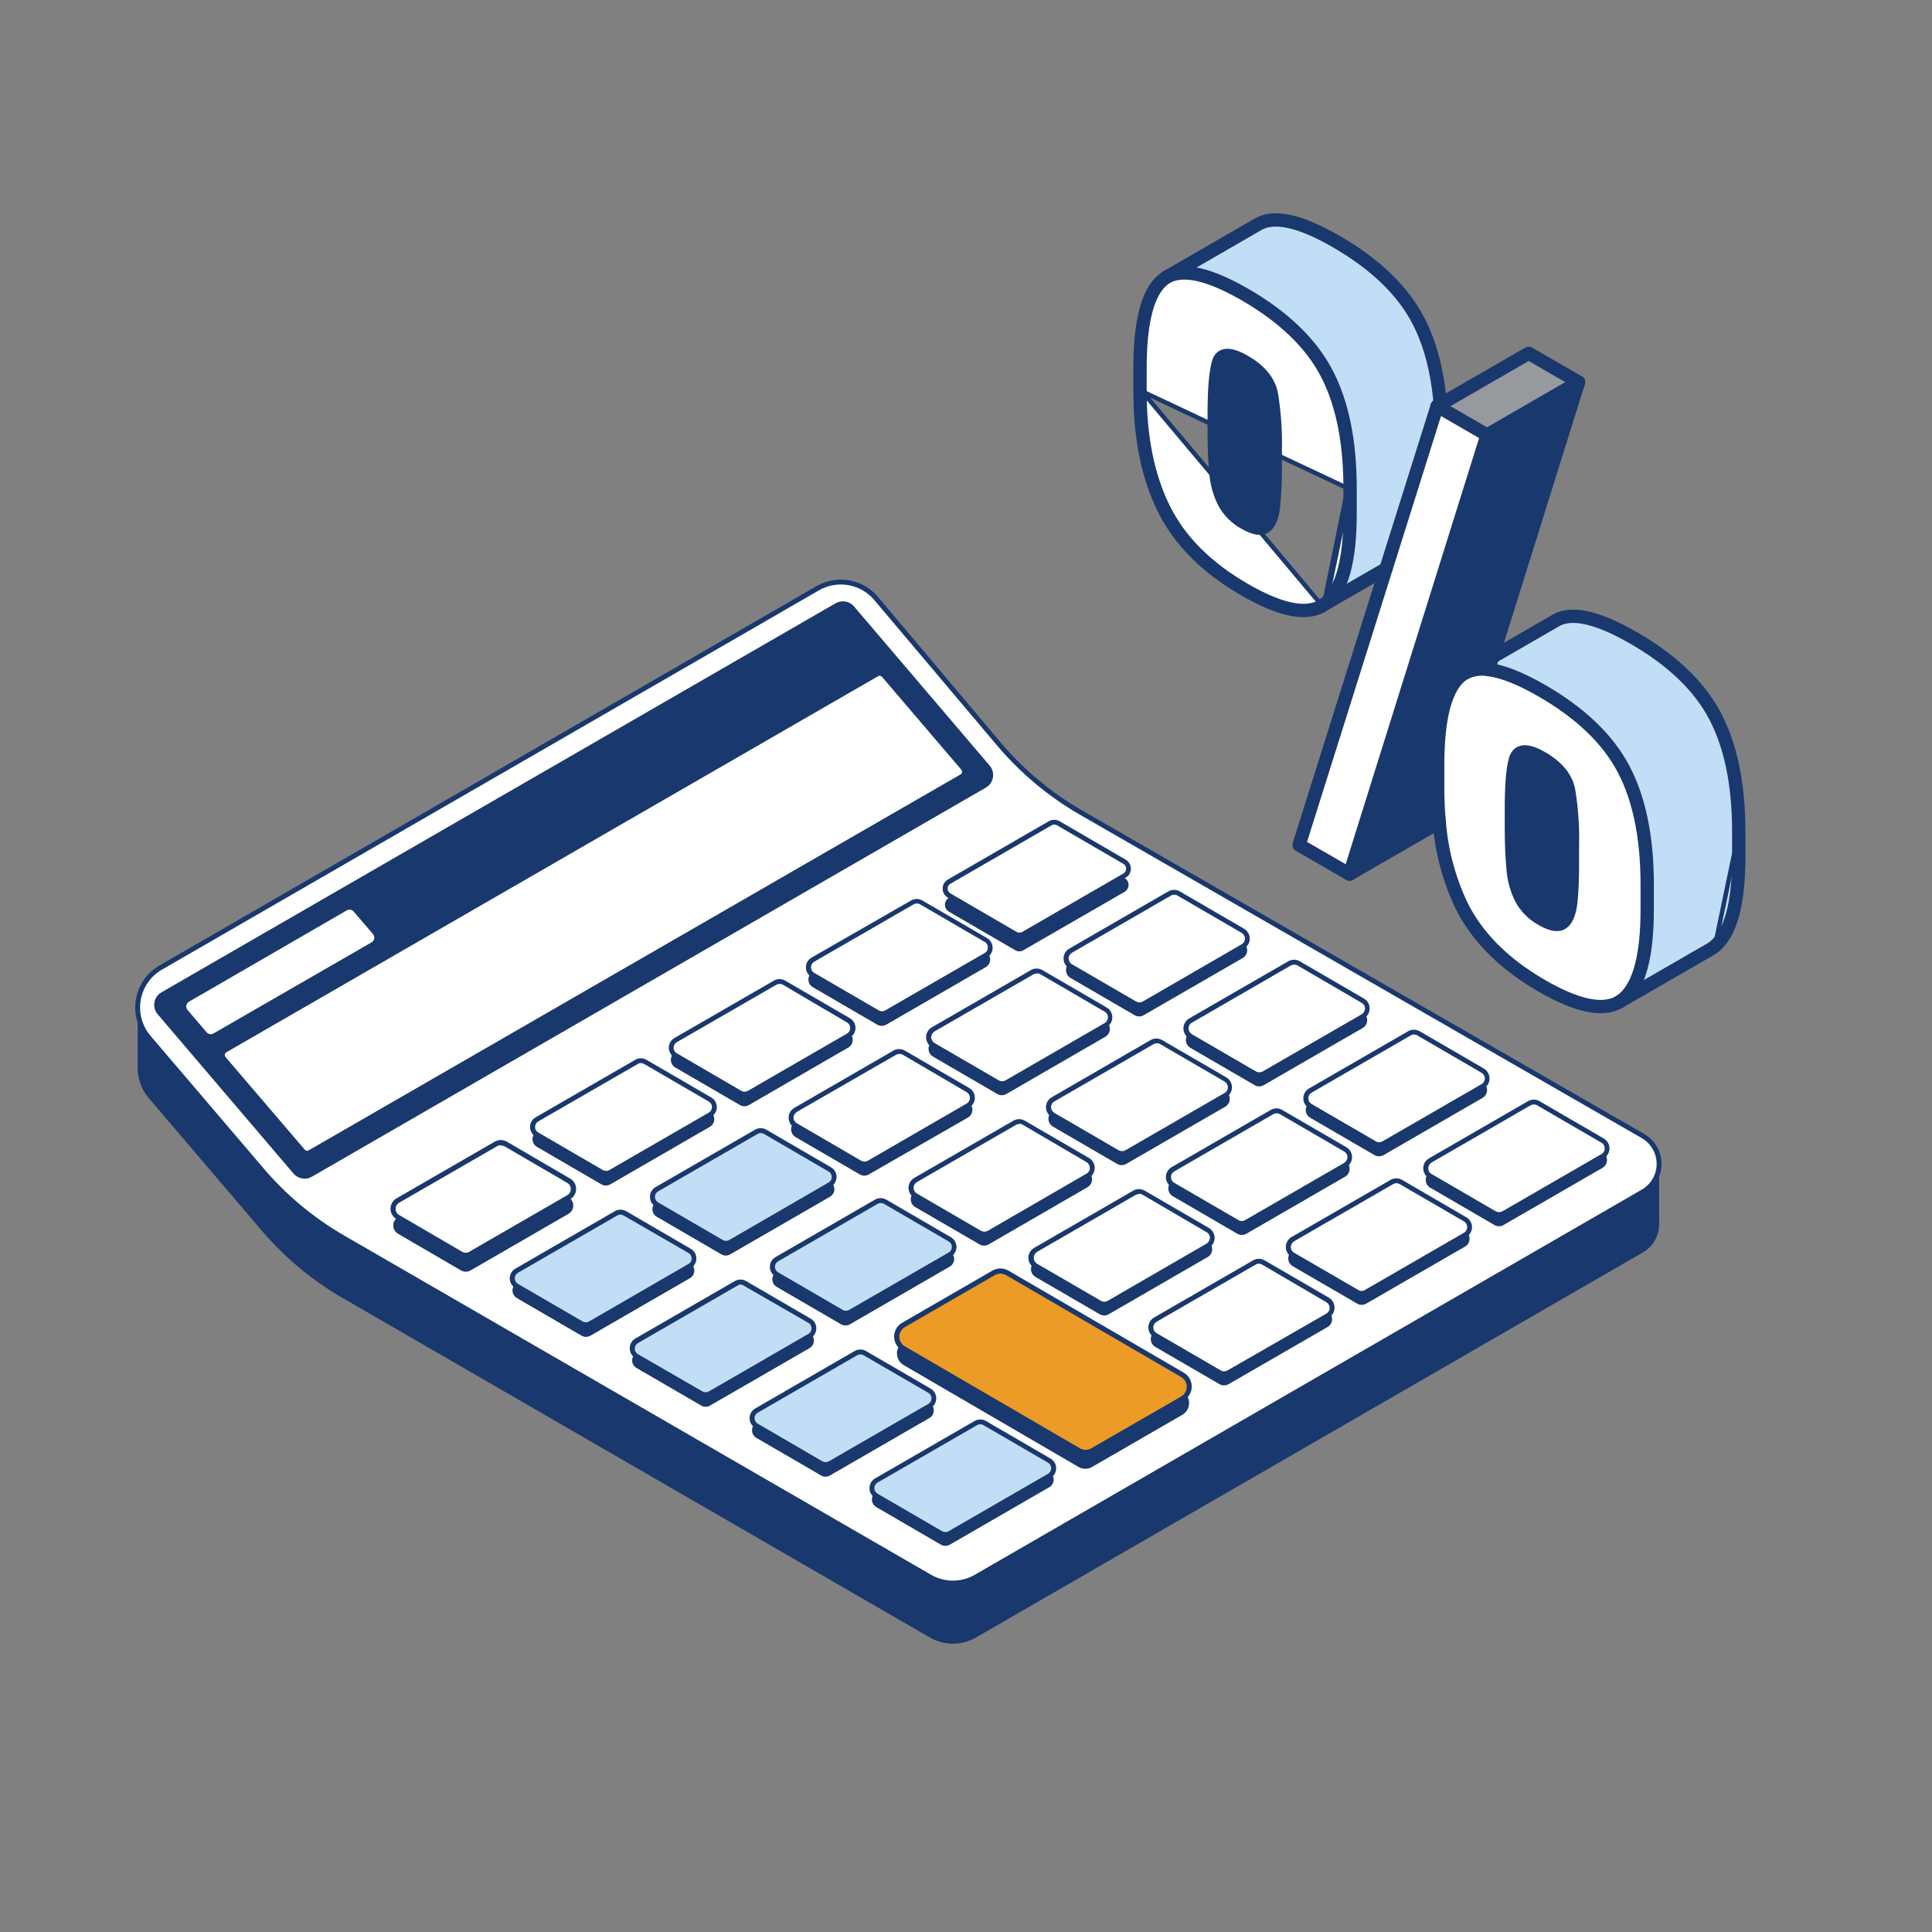 <svg width="100" height="100" viewBox="0 0 100 100" fill="none" xmlns="http://www.w3.org/2000/svg">
<rect x="0" y="0" width="100" height="100" fill="#808080" stroke="none"/>
<path d="M8.324 53.209L42.321 33.579C42.805 33.3 43.373 33.198 43.924 33.293C44.475 33.388 44.976 33.672 45.34 34.098L51.664 41.607C52.876 43.043 54.328 44.257 55.956 45.196L85.041 61.94C85.294 62.086 85.504 62.296 85.65 62.549C85.796 62.802 85.873 63.089 85.873 63.381C85.873 63.673 85.796 63.96 85.65 64.213C85.504 64.466 85.294 64.676 85.041 64.822L50.519 84.756C50.156 84.966 49.743 85.076 49.323 85.076C48.903 85.076 48.491 84.966 48.127 84.756L17.755 67.196C16.164 66.279 14.742 65.096 13.55 63.698L7.697 56.834C7.469 56.566 7.303 56.252 7.211 55.914C7.118 55.575 7.101 55.22 7.161 54.874C7.221 54.528 7.356 54.2 7.557 53.912C7.758 53.624 8.02 53.384 8.324 53.209Z" fill="#19386D"/>
<path d="M85.875 60.32H83.679V63.452H85.875V60.32Z" fill="#19386D"/>
<path d="M9.324 52.096H7.128V55.228H9.324V52.096Z" fill="#19386D"/>
<path d="M8.324 50.078L42.321 30.448C42.805 30.168 43.373 30.066 43.924 30.16C44.476 30.255 44.977 30.54 45.34 30.966L51.664 38.476C52.875 39.912 54.328 41.125 55.956 42.06L85.041 58.805C85.294 58.951 85.504 59.161 85.65 59.414C85.796 59.667 85.873 59.954 85.873 60.246C85.873 60.538 85.796 60.825 85.65 61.078C85.504 61.331 85.294 61.541 85.041 61.687L50.519 81.621C50.156 81.831 49.743 81.941 49.323 81.941C48.903 81.941 48.491 81.831 48.127 81.621L17.755 64.064C16.164 63.146 14.742 61.963 13.55 60.567L7.697 53.698C7.469 53.431 7.303 53.118 7.211 52.779C7.118 52.441 7.101 52.087 7.161 51.741C7.221 51.395 7.356 51.067 7.557 50.78C7.758 50.492 8.02 50.252 8.324 50.078Z" fill="white"/>
<path d="M49.323 82.063C48.882 82.063 48.448 81.947 48.066 81.726L17.689 64.169C16.087 63.245 14.655 62.052 13.456 60.643L7.603 53.782C7.363 53.501 7.188 53.171 7.09 52.815C6.992 52.459 6.974 52.085 7.036 51.721C7.099 51.357 7.241 51.012 7.452 50.709C7.664 50.406 7.939 50.153 8.259 49.969L42.259 30.339C42.769 30.044 43.365 29.937 43.945 30.036C44.525 30.135 45.052 30.435 45.434 30.883L51.762 38.392C52.961 39.819 54.401 41.024 56.017 41.952L85.107 58.696C85.378 58.854 85.604 59.08 85.761 59.352C85.918 59.623 86 59.932 86 60.246C86 60.56 85.918 60.868 85.761 61.14C85.604 61.412 85.378 61.638 85.107 61.795L50.588 81.729C50.203 81.949 49.767 82.064 49.323 82.063ZM8.386 50.186C8.097 50.352 7.849 50.579 7.659 50.852C7.468 51.124 7.34 51.436 7.284 51.764C7.227 52.091 7.244 52.428 7.332 52.748C7.421 53.069 7.579 53.366 7.795 53.619L13.648 60.48C14.829 61.867 16.239 63.041 17.816 63.952L48.189 81.508C48.533 81.708 48.925 81.813 49.323 81.813C49.721 81.813 50.113 81.708 50.458 81.508L84.98 61.574C85.213 61.439 85.407 61.244 85.541 61.011C85.676 60.777 85.747 60.512 85.747 60.242C85.747 59.972 85.676 59.708 85.541 59.474C85.407 59.24 85.213 59.046 84.98 58.91L55.891 42.166C54.25 41.219 52.788 39.992 51.57 38.541L45.242 31.046C44.898 30.643 44.424 30.374 43.903 30.285C43.381 30.195 42.844 30.292 42.386 30.557L8.386 50.186Z" fill="#19386D"/>
<path d="M56.543 75.919L61.197 73.23C61.304 73.168 61.392 73.08 61.454 72.973C61.516 72.866 61.548 72.745 61.548 72.621C61.548 72.498 61.516 72.377 61.454 72.27C61.392 72.163 61.304 72.074 61.197 72.012L52.136 66.735C52.026 66.669 51.901 66.635 51.773 66.635C51.646 66.635 51.52 66.669 51.411 66.735L46.779 69.443C46.672 69.504 46.583 69.593 46.522 69.7C46.46 69.807 46.427 69.928 46.427 70.052C46.427 70.175 46.46 70.296 46.522 70.403C46.583 70.51 46.672 70.599 46.779 70.66L55.84 75.938C55.948 75.997 56.07 76.026 56.194 76.023C56.317 76.02 56.438 75.984 56.543 75.919Z" fill="#19386D"/>
<path d="M52.966 49.186L58.199 46.167C58.264 46.131 58.319 46.079 58.356 46.015C58.394 45.951 58.414 45.879 58.414 45.804C58.414 45.73 58.394 45.657 58.356 45.594C58.319 45.53 58.264 45.478 58.199 45.442L54.771 43.449C54.708 43.411 54.637 43.392 54.564 43.392C54.491 43.392 54.42 43.411 54.358 43.449L49.124 46.468C49.059 46.503 49.005 46.556 48.967 46.62C48.929 46.683 48.909 46.756 48.909 46.83C48.909 46.904 48.929 46.977 48.967 47.041C49.005 47.105 49.059 47.157 49.124 47.193L52.553 49.186C52.615 49.223 52.686 49.243 52.759 49.243C52.832 49.243 52.903 49.223 52.966 49.186Z" fill="#19386D"/>
<path d="M24.355 65.757L29.429 62.825C29.503 62.781 29.565 62.718 29.608 62.643C29.651 62.568 29.673 62.483 29.673 62.397C29.673 62.31 29.651 62.226 29.608 62.151C29.565 62.076 29.503 62.013 29.429 61.969L26.167 60.07C26.092 60.026 26.007 60.003 25.921 60.003C25.834 60.003 25.749 60.026 25.674 60.07L20.6 63.002C20.526 63.046 20.464 63.109 20.421 63.184C20.378 63.259 20.356 63.343 20.356 63.43C20.356 63.516 20.378 63.601 20.421 63.676C20.464 63.751 20.526 63.814 20.6 63.858L23.862 65.757C23.937 65.8 24.022 65.823 24.108 65.823C24.195 65.823 24.28 65.8 24.355 65.757Z" fill="#19386D"/>
<path d="M42.955 76.372L48.105 73.397C48.175 73.357 48.232 73.3 48.272 73.231C48.312 73.162 48.333 73.083 48.333 73.004C48.333 72.924 48.312 72.845 48.272 72.776C48.232 72.707 48.175 72.65 48.105 72.61L44.76 70.664C44.691 70.623 44.612 70.602 44.532 70.602C44.451 70.602 44.373 70.623 44.303 70.664L39.153 73.636C39.084 73.676 39.026 73.734 38.986 73.803C38.947 73.872 38.925 73.951 38.925 74.031C38.925 74.111 38.947 74.19 38.986 74.259C39.026 74.328 39.084 74.386 39.153 74.426L42.502 76.372C42.571 76.412 42.649 76.433 42.729 76.433C42.808 76.433 42.886 76.412 42.955 76.372Z" fill="#19386D"/>
<path d="M36.75 72.752L41.9 69.78C41.97 69.74 42.027 69.682 42.067 69.613C42.107 69.543 42.128 69.465 42.128 69.385C42.128 69.305 42.107 69.226 42.067 69.157C42.027 69.087 41.97 69.03 41.9 68.99L38.551 67.043C38.482 67.004 38.403 66.984 38.323 66.984C38.243 66.984 38.165 67.004 38.095 67.043L32.945 70.019C32.876 70.059 32.819 70.117 32.78 70.186C32.741 70.255 32.72 70.333 32.72 70.412C32.72 70.492 32.741 70.57 32.78 70.639C32.819 70.707 32.876 70.765 32.945 70.805L36.294 72.752C36.363 72.793 36.441 72.814 36.522 72.814C36.602 72.814 36.681 72.793 36.75 72.752Z" fill="#19386D"/>
<path d="M44.006 68.537L49.157 65.561C49.226 65.521 49.283 65.464 49.323 65.395C49.364 65.326 49.385 65.248 49.385 65.168C49.385 65.088 49.364 65.01 49.323 64.94C49.283 64.871 49.226 64.814 49.157 64.775L45.808 62.828C45.738 62.787 45.66 62.766 45.579 62.766C45.499 62.766 45.42 62.787 45.351 62.828L40.201 65.818C40.132 65.859 40.076 65.917 40.036 65.986C39.997 66.055 39.977 66.134 39.977 66.213C39.977 66.293 39.997 66.371 40.036 66.441C40.076 66.51 40.132 66.568 40.201 66.608L43.55 68.555C43.621 68.591 43.7 68.608 43.78 68.605C43.86 68.602 43.938 68.579 44.006 68.537Z" fill="#19386D"/>
<path d="M37.809 64.916L42.959 61.944C43.028 61.904 43.085 61.846 43.125 61.777C43.165 61.707 43.186 61.629 43.186 61.549C43.186 61.469 43.165 61.39 43.125 61.321C43.085 61.252 43.028 61.194 42.959 61.154L39.621 59.207C39.551 59.167 39.472 59.146 39.392 59.146C39.312 59.146 39.233 59.167 39.164 59.207L33.996 62.194C33.926 62.234 33.869 62.291 33.829 62.36C33.789 62.429 33.768 62.507 33.768 62.587C33.768 62.667 33.789 62.745 33.829 62.815C33.869 62.883 33.926 62.941 33.996 62.98L37.341 64.927C37.412 64.968 37.494 64.989 37.576 64.987C37.659 64.985 37.739 64.96 37.809 64.916Z" fill="#19386D"/>
<path d="M31.593 61.299L36.743 58.323C36.812 58.283 36.87 58.225 36.91 58.156C36.95 58.087 36.971 58.008 36.971 57.928C36.971 57.848 36.95 57.769 36.91 57.7C36.87 57.631 36.812 57.573 36.743 57.533L33.398 55.59C33.328 55.55 33.249 55.529 33.169 55.529C33.089 55.529 33.01 55.55 32.941 55.59L27.791 58.569C27.721 58.61 27.664 58.667 27.624 58.737C27.584 58.806 27.563 58.885 27.563 58.965C27.563 59.045 27.584 59.123 27.624 59.193C27.664 59.262 27.721 59.319 27.791 59.36L31.136 61.306C31.206 61.344 31.285 61.363 31.365 61.362C31.445 61.361 31.523 61.339 31.593 61.299Z" fill="#19386D"/>
<path d="M38.758 57.2L43.908 54.22C43.977 54.18 44.035 54.123 44.075 54.053C44.115 53.984 44.136 53.905 44.136 53.825C44.136 53.745 44.115 53.667 44.075 53.597C44.035 53.528 43.977 53.47 43.908 53.43L40.559 51.487C40.49 51.447 40.411 51.426 40.331 51.426C40.251 51.426 40.172 51.447 40.103 51.487L34.952 54.463C34.883 54.503 34.826 54.561 34.786 54.63C34.746 54.7 34.725 54.778 34.725 54.858C34.725 54.938 34.746 55.017 34.786 55.086C34.826 55.155 34.883 55.213 34.952 55.253L38.298 57.196C38.367 57.237 38.447 57.259 38.527 57.26C38.608 57.261 38.688 57.24 38.758 57.2Z" fill="#19386D"/>
<path d="M45.873 53.035L51.023 50.059C51.092 50.019 51.15 49.962 51.19 49.892C51.23 49.823 51.251 49.744 51.251 49.664C51.251 49.584 51.23 49.506 51.19 49.437C51.15 49.367 51.092 49.309 51.023 49.269L47.678 47.334C47.608 47.293 47.53 47.272 47.449 47.272C47.369 47.272 47.29 47.293 47.221 47.334L42.071 50.306C42.002 50.346 41.944 50.404 41.904 50.473C41.864 50.542 41.843 50.621 41.843 50.701C41.843 50.781 41.864 50.86 41.904 50.929C41.944 50.998 42.002 51.056 42.071 51.096L45.416 53.042C45.486 53.08 45.565 53.099 45.645 53.098C45.725 53.097 45.804 53.075 45.873 53.035Z" fill="#19386D"/>
<path d="M30.56 69.135L35.71 66.159C35.779 66.119 35.837 66.061 35.877 65.992C35.916 65.922 35.938 65.844 35.938 65.764C35.938 65.684 35.916 65.605 35.877 65.536C35.837 65.466 35.779 65.409 35.71 65.369L32.361 63.426C32.292 63.385 32.213 63.364 32.133 63.364C32.052 63.364 31.974 63.385 31.904 63.426L26.754 66.398C26.685 66.438 26.627 66.496 26.587 66.565C26.547 66.635 26.526 66.713 26.526 66.793C26.526 66.873 26.547 66.952 26.587 67.021C26.627 67.09 26.685 67.148 26.754 67.188L30.099 69.135C30.17 69.174 30.249 69.195 30.329 69.195C30.41 69.195 30.489 69.174 30.56 69.135Z" fill="#19386D"/>
<path d="M77.818 63.408L82.947 60.447C83.017 60.406 83.076 60.347 83.117 60.276C83.157 60.205 83.179 60.125 83.179 60.043C83.179 59.961 83.157 59.881 83.117 59.81C83.076 59.739 83.017 59.68 82.947 59.639L79.623 57.703C79.551 57.662 79.47 57.641 79.387 57.641C79.305 57.641 79.224 57.662 79.152 57.703L74.027 60.664C73.956 60.706 73.898 60.765 73.857 60.836C73.816 60.906 73.795 60.987 73.795 61.069C73.795 61.15 73.816 61.231 73.857 61.302C73.898 61.373 73.956 61.431 74.027 61.473L77.354 63.408C77.425 63.449 77.505 63.47 77.586 63.47C77.668 63.47 77.747 63.449 77.818 63.408Z" fill="#19386D"/>
<path d="M71.613 59.787L76.738 56.826C76.809 56.785 76.868 56.726 76.908 56.655C76.949 56.584 76.971 56.504 76.971 56.422C76.971 56.34 76.949 56.26 76.908 56.189C76.868 56.118 76.809 56.059 76.738 56.018L73.411 54.086C73.34 54.045 73.259 54.024 73.177 54.024C73.095 54.024 73.014 54.045 72.943 54.086L67.819 57.047C67.748 57.089 67.689 57.147 67.648 57.218C67.608 57.289 67.586 57.37 67.586 57.451C67.586 57.533 67.608 57.614 67.648 57.684C67.689 57.755 67.748 57.814 67.819 57.856L71.142 59.787C71.214 59.828 71.295 59.85 71.378 59.85C71.46 59.85 71.541 59.828 71.613 59.787Z" fill="#19386D"/>
<path d="M64.499 63.865L69.623 60.904C69.694 60.862 69.753 60.803 69.793 60.733C69.834 60.662 69.856 60.581 69.856 60.499C69.856 60.418 69.834 60.337 69.793 60.266C69.753 60.196 69.694 60.136 69.623 60.095L66.296 58.16C66.225 58.119 66.144 58.097 66.062 58.097C65.98 58.097 65.9 58.119 65.829 58.16L60.704 61.107C60.633 61.148 60.574 61.207 60.534 61.278C60.493 61.349 60.471 61.429 60.471 61.511C60.471 61.593 60.493 61.673 60.534 61.744C60.574 61.815 60.633 61.874 60.704 61.915L64.027 63.85C64.098 63.894 64.178 63.917 64.261 63.92C64.344 63.923 64.425 63.904 64.499 63.865Z" fill="#19386D"/>
<path d="M57.38 68.029L62.509 65.064C62.58 65.024 62.638 64.965 62.679 64.894C62.72 64.824 62.742 64.744 62.742 64.662C62.742 64.581 62.72 64.5 62.679 64.43C62.638 64.359 62.58 64.3 62.509 64.26L59.192 62.324C59.121 62.283 59.041 62.262 58.959 62.262C58.877 62.262 58.796 62.283 58.725 62.324L53.596 65.285C53.526 65.327 53.467 65.386 53.426 65.457C53.385 65.527 53.364 65.608 53.364 65.69C53.364 65.771 53.385 65.852 53.426 65.923C53.467 65.994 53.526 66.053 53.596 66.094L56.92 68.025C56.989 68.067 57.069 68.088 57.15 68.089C57.23 68.09 57.31 68.069 57.38 68.029Z" fill="#19386D"/>
<path d="M58.29 60.244L63.418 57.283C63.489 57.242 63.548 57.183 63.589 57.112C63.629 57.041 63.651 56.961 63.651 56.879C63.651 56.797 63.629 56.717 63.589 56.646C63.548 56.575 63.489 56.516 63.418 56.475L60.095 54.543C60.024 54.502 59.943 54.48 59.861 54.48C59.779 54.48 59.698 54.502 59.627 54.543L54.499 57.504C54.428 57.545 54.369 57.604 54.329 57.675C54.288 57.746 54.266 57.826 54.266 57.908C54.266 57.99 54.288 58.07 54.329 58.141C54.369 58.212 54.428 58.271 54.499 58.312L57.822 60.244C57.893 60.285 57.974 60.307 58.056 60.307C58.138 60.307 58.219 60.285 58.29 60.244Z" fill="#19386D"/>
<path d="M52.085 56.627L57.213 53.662C57.284 53.621 57.343 53.563 57.384 53.492C57.425 53.422 57.446 53.341 57.446 53.26C57.446 53.178 57.425 53.098 57.384 53.027C57.343 52.957 57.284 52.898 57.213 52.857L53.89 50.922C53.819 50.881 53.738 50.859 53.656 50.859C53.574 50.859 53.493 50.881 53.422 50.922L48.294 53.883C48.223 53.924 48.164 53.983 48.124 54.054C48.083 54.125 48.061 54.206 48.061 54.287C48.061 54.369 48.083 54.449 48.124 54.52C48.164 54.591 48.223 54.65 48.294 54.691L51.617 56.623C51.688 56.666 51.768 56.688 51.851 56.689C51.933 56.689 52.014 56.668 52.085 56.627Z" fill="#19386D"/>
<path d="M44.97 60.788L50.099 57.845C50.169 57.803 50.228 57.745 50.269 57.674C50.31 57.603 50.331 57.522 50.331 57.441C50.331 57.359 50.31 57.278 50.269 57.208C50.228 57.136 50.169 57.078 50.099 57.036L46.775 55.105C46.704 55.064 46.623 55.042 46.541 55.042C46.459 55.042 46.379 55.064 46.308 55.105L41.179 58.048C41.108 58.089 41.05 58.148 41.009 58.219C40.968 58.29 40.947 58.37 40.947 58.452C40.947 58.534 40.968 58.614 41.009 58.685C41.05 58.756 41.108 58.815 41.179 58.856L44.503 60.788C44.574 60.829 44.654 60.852 44.736 60.852C44.819 60.852 44.9 60.829 44.97 60.788Z" fill="#19386D"/>
<path d="M51.175 64.408L56.293 61.447C56.364 61.406 56.422 61.347 56.463 61.276C56.504 61.205 56.525 61.125 56.525 61.043C56.525 60.961 56.504 60.881 56.463 60.81C56.422 60.739 56.364 60.68 56.293 60.639L52.969 58.707C52.899 58.665 52.818 58.642 52.736 58.642C52.653 58.642 52.572 58.665 52.502 58.707L47.373 61.668C47.303 61.709 47.244 61.768 47.203 61.839C47.162 61.91 47.141 61.991 47.141 62.072C47.141 62.154 47.162 62.235 47.203 62.306C47.244 62.376 47.303 62.435 47.373 62.477L50.697 64.408C50.769 64.451 50.852 64.474 50.936 64.474C51.02 64.474 51.103 64.451 51.175 64.408Z" fill="#19386D"/>
<path d="M65.405 56.17L70.533 53.209C70.604 53.168 70.662 53.109 70.703 53.038C70.744 52.967 70.766 52.887 70.766 52.805C70.766 52.723 70.744 52.643 70.703 52.572C70.662 52.501 70.604 52.442 70.533 52.401L67.21 50.465C67.138 50.424 67.058 50.403 66.976 50.403C66.894 50.403 66.813 50.424 66.742 50.465L61.614 53.426C61.543 53.468 61.484 53.527 61.443 53.597C61.403 53.668 61.381 53.749 61.381 53.831C61.381 53.912 61.403 53.993 61.443 54.064C61.484 54.135 61.543 54.194 61.614 54.235L64.937 56.166C65.008 56.209 65.088 56.231 65.17 56.232C65.253 56.233 65.334 56.211 65.405 56.17Z" fill="#19386D"/>
<path d="M59.192 52.549L64.321 49.588C64.392 49.547 64.45 49.488 64.491 49.417C64.532 49.346 64.553 49.266 64.553 49.184C64.553 49.102 64.532 49.022 64.491 48.951C64.45 48.88 64.392 48.821 64.321 48.78L61.005 46.848C60.934 46.806 60.853 46.784 60.771 46.784C60.689 46.784 60.608 46.806 60.537 46.848L55.409 49.809C55.338 49.85 55.279 49.909 55.238 49.98C55.198 50.051 55.176 50.132 55.176 50.214C55.176 50.295 55.198 50.376 55.238 50.447C55.279 50.517 55.338 50.576 55.409 50.618L58.732 52.549C58.802 52.589 58.882 52.61 58.962 52.61C59.043 52.61 59.122 52.589 59.192 52.549Z" fill="#19386D"/>
<path d="M63.589 71.646L68.717 68.685C68.788 68.644 68.847 68.585 68.888 68.514C68.928 68.443 68.95 68.363 68.95 68.281C68.95 68.199 68.928 68.119 68.888 68.048C68.847 67.977 68.788 67.918 68.717 67.877L65.394 65.945C65.322 65.904 65.241 65.883 65.158 65.883C65.076 65.883 64.994 65.904 64.923 65.945L59.798 68.906C59.727 68.947 59.668 69.006 59.628 69.077C59.587 69.148 59.565 69.229 59.565 69.31C59.565 69.392 59.587 69.473 59.628 69.543C59.668 69.614 59.727 69.673 59.798 69.715L63.125 71.646C63.196 71.687 63.276 71.708 63.357 71.708C63.438 71.708 63.518 71.687 63.589 71.646Z" fill="#19386D"/>
<path d="M70.704 67.482L75.832 64.521C75.903 64.48 75.961 64.421 76.002 64.35C76.043 64.279 76.064 64.198 76.064 64.117C76.064 64.035 76.043 63.954 76.002 63.883C75.961 63.813 75.903 63.754 75.832 63.712L72.508 61.781C72.437 61.74 72.357 61.718 72.275 61.718C72.193 61.718 72.112 61.74 72.041 61.781L66.912 64.731C66.842 64.772 66.783 64.831 66.742 64.902C66.701 64.973 66.68 65.053 66.68 65.135C66.68 65.217 66.701 65.297 66.742 65.368C66.783 65.439 66.842 65.498 66.912 65.539L70.24 67.471C70.309 67.513 70.389 67.536 70.47 67.538C70.551 67.54 70.632 67.52 70.704 67.482Z" fill="#19386D"/>
<path d="M51.219 39.621L44.202 31.387C44.088 31.253 43.93 31.163 43.757 31.134C43.583 31.104 43.405 31.136 43.252 31.224L8.36 51.361C8.264 51.416 8.181 51.491 8.118 51.582C8.054 51.672 8.012 51.776 7.993 51.885C7.974 51.994 7.98 52.106 8.01 52.213C8.039 52.32 8.092 52.419 8.165 52.502L15.192 60.744C15.307 60.878 15.464 60.967 15.638 60.997C15.811 61.027 15.989 60.995 16.142 60.907L51.034 40.763C51.129 40.707 51.211 40.631 51.273 40.54C51.336 40.449 51.377 40.345 51.395 40.236C51.413 40.127 51.406 40.015 51.376 39.909C51.345 39.803 51.292 39.704 51.219 39.621Z" fill="#19386D"/>
<path d="M77.818 62.806L82.947 59.845C83.017 59.804 83.076 59.745 83.117 59.674C83.157 59.603 83.179 59.523 83.179 59.441C83.179 59.359 83.157 59.279 83.117 59.208C83.076 59.137 83.017 59.078 82.947 59.037L79.623 57.12C79.552 57.077 79.471 57.054 79.387 57.054C79.304 57.054 79.223 57.077 79.152 57.12L74.027 60.081C73.956 60.122 73.898 60.181 73.857 60.252C73.816 60.323 73.795 60.403 73.795 60.485C73.795 60.567 73.816 60.647 73.857 60.718C73.898 60.789 73.956 60.848 74.027 60.889L77.354 62.821C77.426 62.859 77.507 62.878 77.588 62.875C77.669 62.873 77.749 62.849 77.818 62.806Z" fill="white"/>
<path d="M77.583 62.995C77.478 62.993 77.376 62.966 77.285 62.915L73.962 60.983C73.872 60.931 73.797 60.856 73.746 60.766C73.694 60.675 73.668 60.573 73.668 60.469C73.667 60.365 73.694 60.263 73.745 60.173C73.797 60.083 73.872 60.009 73.962 59.958L79.09 56.996C79.18 56.943 79.283 56.915 79.388 56.915C79.492 56.915 79.595 56.943 79.685 56.996L83.008 58.928C83.099 58.98 83.174 59.055 83.226 59.145C83.278 59.235 83.306 59.337 83.306 59.441C83.306 59.545 83.278 59.648 83.226 59.738C83.174 59.828 83.099 59.902 83.008 59.954L77.88 62.919C77.79 62.971 77.687 62.997 77.583 62.995ZM79.395 57.167C79.335 57.167 79.277 57.182 79.224 57.21L74.096 60.172C74.045 60.203 74.003 60.247 73.973 60.299C73.944 60.35 73.927 60.409 73.926 60.469C73.925 60.529 73.94 60.588 73.97 60.641C74 60.693 74.044 60.736 74.096 60.766L77.419 62.698C77.472 62.726 77.531 62.741 77.592 62.741C77.652 62.741 77.711 62.726 77.764 62.698L82.889 59.737C82.941 59.708 82.984 59.665 83.014 59.613C83.044 59.562 83.06 59.503 83.059 59.443C83.06 59.383 83.045 59.324 83.016 59.272C82.987 59.219 82.944 59.176 82.892 59.146L79.565 57.214C79.512 57.181 79.45 57.165 79.388 57.167H79.395Z" fill="#19386D"/>
<path d="M71.613 59.186L76.738 56.224C76.809 56.183 76.868 56.124 76.908 56.053C76.949 55.983 76.971 55.902 76.971 55.82C76.971 55.739 76.949 55.658 76.908 55.587C76.868 55.516 76.809 55.457 76.738 55.416L73.415 53.495C73.344 53.454 73.263 53.433 73.181 53.433C73.099 53.433 73.018 53.454 72.947 53.495L67.819 56.456C67.748 56.498 67.689 56.557 67.648 56.627C67.608 56.698 67.586 56.779 67.586 56.861C67.586 56.942 67.608 57.023 67.648 57.094C67.689 57.165 67.748 57.224 67.819 57.265L71.153 59.186C71.223 59.225 71.302 59.245 71.383 59.245C71.464 59.245 71.543 59.225 71.613 59.186Z" fill="white"/>
<path d="M71.378 59.374C71.273 59.375 71.171 59.347 71.08 59.294L67.757 57.362C67.666 57.311 67.591 57.236 67.539 57.146C67.487 57.056 67.459 56.954 67.459 56.85C67.459 56.746 67.487 56.643 67.539 56.553C67.591 56.463 67.666 56.389 67.757 56.337L72.885 53.376C72.976 53.324 73.078 53.297 73.183 53.297C73.287 53.297 73.389 53.324 73.48 53.376L76.803 55.307C76.893 55.36 76.968 55.435 77.019 55.525C77.071 55.616 77.098 55.718 77.097 55.822C77.098 55.926 77.072 56.028 77.02 56.118C76.968 56.208 76.894 56.282 76.803 56.333L71.675 59.294C71.585 59.347 71.482 59.375 71.378 59.374ZM73.19 53.546C73.13 53.545 73.07 53.561 73.019 53.593L67.891 56.554C67.839 56.583 67.795 56.626 67.765 56.678C67.735 56.729 67.72 56.788 67.721 56.848C67.72 56.908 67.735 56.968 67.765 57.02C67.795 57.072 67.839 57.115 67.891 57.145L71.215 59.077C71.266 59.107 71.325 59.123 71.385 59.123C71.445 59.123 71.504 59.107 71.555 59.077L76.684 56.116C76.736 56.086 76.779 56.043 76.809 55.991C76.839 55.939 76.855 55.88 76.855 55.82C76.855 55.76 76.839 55.702 76.809 55.65C76.779 55.598 76.736 55.555 76.684 55.525L73.36 53.593C73.306 53.562 73.245 53.546 73.183 53.546H73.19Z" fill="#19386D"/>
<path d="M64.499 63.281L69.623 60.32C69.694 60.279 69.753 60.22 69.794 60.149C69.834 60.078 69.856 59.998 69.856 59.916C69.856 59.834 69.834 59.754 69.794 59.683C69.753 59.612 69.694 59.553 69.623 59.512L66.296 57.58C66.225 57.538 66.145 57.516 66.062 57.516C65.98 57.516 65.9 57.538 65.829 57.58L60.7 60.545C60.63 60.586 60.571 60.645 60.53 60.716C60.489 60.787 60.468 60.867 60.468 60.949C60.468 61.031 60.489 61.111 60.53 61.182C60.571 61.253 60.63 61.312 60.7 61.353L64.024 63.285C64.096 63.326 64.178 63.347 64.262 63.347C64.345 63.346 64.427 63.323 64.499 63.281Z" fill="white"/>
<path d="M64.267 63.452C64.162 63.45 64.06 63.423 63.969 63.372L60.642 61.436C60.552 61.385 60.476 61.311 60.424 61.221C60.372 61.132 60.344 61.029 60.345 60.925C60.345 60.822 60.373 60.72 60.425 60.63C60.477 60.54 60.552 60.466 60.642 60.414L65.771 57.45C65.861 57.397 65.963 57.369 66.068 57.369C66.172 57.369 66.275 57.397 66.365 57.45L69.689 59.381C69.778 59.434 69.852 59.509 69.904 59.599C69.955 59.689 69.983 59.791 69.983 59.894C69.983 59.998 69.955 60.1 69.904 60.19C69.852 60.28 69.778 60.355 69.689 60.407L64.56 63.368C64.471 63.42 64.37 63.449 64.267 63.452ZM66.079 57.624C66.019 57.623 65.96 57.638 65.908 57.667L60.78 60.632C60.728 60.661 60.684 60.703 60.654 60.755C60.624 60.807 60.609 60.866 60.61 60.925C60.609 60.986 60.624 61.045 60.654 61.097C60.684 61.15 60.727 61.193 60.78 61.223L64.103 63.154C64.155 63.185 64.214 63.201 64.274 63.201C64.334 63.201 64.392 63.185 64.444 63.154L69.573 60.193C69.623 60.162 69.665 60.118 69.695 60.066C69.725 60.014 69.741 59.956 69.743 59.896C69.744 59.836 69.728 59.777 69.698 59.726C69.668 59.674 69.625 59.631 69.573 59.602L66.249 57.667C66.197 57.639 66.138 57.624 66.079 57.624Z" fill="#19386D"/>
<path d="M57.38 67.427L62.509 64.466C62.579 64.425 62.638 64.366 62.679 64.295C62.72 64.225 62.741 64.144 62.741 64.062C62.741 63.98 62.72 63.9 62.679 63.829C62.638 63.758 62.579 63.699 62.509 63.658L59.192 61.726C59.121 61.685 59.041 61.663 58.959 61.663C58.876 61.663 58.796 61.685 58.725 61.726L53.596 64.688C53.526 64.729 53.467 64.788 53.426 64.859C53.385 64.929 53.364 65.01 53.364 65.092C53.364 65.173 53.385 65.254 53.426 65.325C53.467 65.396 53.526 65.455 53.596 65.496L56.92 67.431C56.99 67.47 57.07 67.491 57.151 67.49C57.231 67.489 57.31 67.468 57.38 67.427Z" fill="white"/>
<path d="M57.148 67.63C57.044 67.629 56.942 67.602 56.851 67.551L53.527 65.615C53.437 65.564 53.362 65.49 53.309 65.4C53.257 65.31 53.23 65.208 53.23 65.104C53.23 65 53.258 64.897 53.31 64.807C53.362 64.717 53.437 64.642 53.527 64.59L58.656 61.628C58.746 61.576 58.849 61.548 58.953 61.548C59.057 61.548 59.16 61.576 59.25 61.628L62.574 63.56C62.663 63.613 62.738 63.688 62.789 63.778C62.841 63.867 62.868 63.969 62.868 64.073C62.868 64.177 62.841 64.279 62.789 64.369C62.738 64.459 62.663 64.534 62.574 64.586L57.445 67.547C57.355 67.6 57.253 67.628 57.148 67.63ZM58.96 61.802C58.9 61.802 58.84 61.817 58.786 61.846L53.661 64.807C53.614 64.84 53.575 64.885 53.548 64.937C53.521 64.988 53.507 65.046 53.507 65.104C53.507 65.163 53.521 65.22 53.548 65.272C53.575 65.323 53.614 65.368 53.661 65.401L56.989 67.333C57.04 67.364 57.099 67.379 57.159 67.379C57.219 67.379 57.278 67.364 57.329 67.333L62.454 64.368C62.505 64.337 62.547 64.293 62.577 64.241C62.606 64.189 62.623 64.131 62.625 64.071C62.626 64.011 62.61 63.953 62.58 63.901C62.55 63.849 62.507 63.807 62.454 63.778L59.123 61.831C59.071 61.803 59.013 61.788 58.953 61.788L58.96 61.802Z" fill="#19386D"/>
<path d="M58.29 59.657L63.418 56.696C63.489 56.654 63.548 56.596 63.589 56.525C63.629 56.454 63.651 56.373 63.651 56.291C63.651 56.21 63.629 56.129 63.589 56.058C63.548 55.987 63.489 55.928 63.418 55.887L60.095 53.956C60.024 53.915 59.943 53.893 59.861 53.893C59.779 53.893 59.698 53.915 59.627 53.956L54.499 56.917C54.428 56.958 54.369 57.017 54.329 57.088C54.288 57.159 54.266 57.239 54.266 57.321C54.266 57.403 54.288 57.483 54.329 57.554C54.369 57.625 54.428 57.684 54.499 57.725L57.822 59.657C57.893 59.698 57.974 59.719 58.056 59.719C58.138 59.719 58.219 59.698 58.29 59.657Z" fill="white"/>
<path d="M58.058 59.831C57.953 59.832 57.851 59.804 57.761 59.751L54.437 57.819C54.347 57.768 54.272 57.693 54.219 57.603C54.167 57.513 54.14 57.411 54.14 57.306C54.14 57.202 54.167 57.1 54.219 57.01C54.272 56.92 54.347 56.845 54.437 56.794L59.555 53.833C59.645 53.781 59.748 53.753 59.852 53.753C59.956 53.753 60.059 53.781 60.149 53.833L63.473 55.764C63.563 55.817 63.637 55.892 63.689 55.982C63.74 56.072 63.767 56.175 63.766 56.279C63.767 56.383 63.739 56.485 63.687 56.575C63.635 56.665 63.56 56.739 63.469 56.79L58.344 59.751C58.257 59.802 58.159 59.829 58.058 59.831ZM59.87 54.003C59.81 54.003 59.751 54.019 59.7 54.05L54.571 57.011C54.519 57.041 54.476 57.083 54.447 57.135C54.416 57.186 54.401 57.245 54.401 57.305C54.403 57.364 54.419 57.423 54.449 57.475C54.478 57.526 54.521 57.57 54.571 57.602L57.895 59.534C57.95 59.566 58.012 59.582 58.076 59.582C58.14 59.582 58.202 59.566 58.257 59.534L63.386 56.572C63.438 56.543 63.481 56.5 63.511 56.449C63.541 56.397 63.556 56.339 63.556 56.279C63.554 56.219 63.538 56.161 63.508 56.109C63.479 56.057 63.437 56.013 63.386 55.982L60.062 54.05C60.001 54.015 59.93 53.998 59.859 54.003H59.87Z" fill="#19386D"/>
<path d="M52.085 56.032L57.213 53.071C57.284 53.03 57.343 52.971 57.384 52.9C57.424 52.829 57.446 52.749 57.446 52.667C57.446 52.585 57.424 52.505 57.384 52.434C57.343 52.363 57.284 52.304 57.213 52.263L53.89 50.331C53.819 50.289 53.738 50.267 53.656 50.267C53.574 50.267 53.493 50.289 53.422 50.331L48.294 53.292C48.223 53.334 48.164 53.392 48.124 53.463C48.083 53.534 48.061 53.615 48.061 53.697C48.061 53.778 48.083 53.859 48.124 53.93C48.164 54.001 48.223 54.059 48.294 54.101L51.617 56.032C51.688 56.073 51.769 56.095 51.851 56.095C51.933 56.095 52.014 56.073 52.085 56.032Z" fill="white"/>
<path d="M51.853 56.214C51.747 56.213 51.643 56.184 51.552 56.13L48.229 54.199C48.139 54.147 48.064 54.073 48.012 53.983C47.961 53.893 47.934 53.791 47.935 53.688C47.935 53.583 47.963 53.481 48.015 53.39C48.067 53.3 48.142 53.225 48.232 53.173L53.357 50.212C53.447 50.159 53.55 50.132 53.654 50.132C53.759 50.132 53.861 50.159 53.952 50.212L57.275 52.144C57.366 52.194 57.441 52.269 57.493 52.359C57.545 52.448 57.573 52.551 57.572 52.654C57.572 52.759 57.545 52.861 57.493 52.952C57.441 53.042 57.365 53.117 57.275 53.169L52.147 56.13C52.057 56.183 51.956 56.211 51.853 56.214ZM53.665 50.386C53.606 50.386 53.547 50.401 53.495 50.429L48.366 53.39C48.316 53.422 48.274 53.466 48.244 53.517C48.214 53.569 48.198 53.628 48.196 53.688C48.198 53.747 48.214 53.806 48.244 53.857C48.274 53.909 48.316 53.953 48.366 53.985L51.69 55.916C51.745 55.948 51.808 55.965 51.871 55.965C51.935 55.965 51.997 55.948 52.052 55.916L57.177 52.955C57.229 52.925 57.272 52.882 57.302 52.831C57.332 52.779 57.348 52.72 57.348 52.66C57.348 52.6 57.332 52.541 57.302 52.489C57.272 52.437 57.229 52.394 57.177 52.365L53.854 50.429C53.793 50.396 53.724 50.381 53.654 50.386H53.665Z" fill="#19386D"/>
<path d="M44.97 60.19L50.099 57.228C50.169 57.187 50.228 57.128 50.269 57.057C50.31 56.986 50.331 56.906 50.331 56.824C50.331 56.742 50.31 56.662 50.269 56.591C50.228 56.52 50.169 56.461 50.099 56.42L46.775 54.485C46.704 54.444 46.623 54.422 46.541 54.422C46.459 54.422 46.379 54.444 46.308 54.485L41.179 57.446C41.108 57.487 41.05 57.546 41.009 57.617C40.968 57.688 40.947 57.768 40.947 57.85C40.947 57.932 40.968 58.012 41.009 58.083C41.05 58.154 41.108 58.213 41.179 58.254L44.503 60.186C44.573 60.228 44.654 60.251 44.736 60.252C44.818 60.252 44.899 60.231 44.97 60.19Z" fill="white"/>
<path d="M44.735 60.382C44.63 60.381 44.528 60.352 44.438 60.298L41.114 58.367C41.024 58.315 40.949 58.241 40.897 58.151C40.846 58.061 40.819 57.959 40.82 57.855C40.82 57.751 40.847 57.648 40.899 57.558C40.951 57.467 41.027 57.392 41.118 57.341L46.242 54.38C46.333 54.327 46.435 54.3 46.54 54.3C46.644 54.3 46.747 54.327 46.837 54.38L50.16 56.312C50.251 56.363 50.326 56.437 50.379 56.527C50.431 56.617 50.458 56.719 50.458 56.823C50.458 56.927 50.43 57.029 50.378 57.12C50.326 57.21 50.251 57.285 50.16 57.337L45.032 60.295C44.943 60.35 44.84 60.38 44.735 60.382ZM46.547 54.554C46.487 54.554 46.429 54.569 46.377 54.597L41.241 57.555C41.191 57.586 41.15 57.628 41.12 57.679C41.09 57.729 41.073 57.786 41.07 57.845C41.07 57.904 41.086 57.963 41.116 58.014C41.146 58.066 41.189 58.109 41.241 58.138L44.564 60.074C44.619 60.105 44.682 60.122 44.746 60.122C44.809 60.122 44.872 60.105 44.927 60.074L50.033 57.12C50.086 57.09 50.129 57.047 50.159 56.995C50.189 56.943 50.205 56.884 50.205 56.824C50.205 56.764 50.189 56.706 50.159 56.654C50.129 56.602 50.086 56.559 50.033 56.529L46.71 54.583C46.657 54.558 46.598 54.547 46.54 54.55L46.547 54.554Z" fill="#19386D"/>
<path d="M51.175 63.807L56.293 60.846C56.364 60.804 56.422 60.745 56.463 60.675C56.504 60.604 56.525 60.523 56.525 60.441C56.525 60.36 56.504 60.279 56.463 60.208C56.422 60.138 56.364 60.078 56.293 60.037L52.969 58.106C52.898 58.065 52.818 58.043 52.736 58.043C52.654 58.043 52.573 58.065 52.502 58.106L47.373 61.067C47.303 61.108 47.244 61.167 47.203 61.238C47.162 61.309 47.141 61.389 47.141 61.471C47.141 61.553 47.162 61.633 47.203 61.704C47.244 61.775 47.303 61.834 47.373 61.875L50.697 63.807C50.769 63.85 50.852 63.873 50.936 63.873C51.02 63.873 51.103 63.85 51.175 63.807Z" fill="white"/>
<path d="M50.943 64.006C50.839 64.007 50.736 63.98 50.646 63.926L47.319 61.995C47.229 61.942 47.154 61.867 47.103 61.777C47.051 61.686 47.025 61.584 47.025 61.48C47.025 61.376 47.052 61.274 47.104 61.184C47.157 61.094 47.232 61.02 47.322 60.969L52.451 58.008C52.541 57.955 52.644 57.928 52.748 57.928C52.853 57.928 52.955 57.955 53.045 58.008L56.369 59.94C56.459 59.992 56.533 60.067 56.585 60.157C56.636 60.248 56.663 60.35 56.663 60.454C56.663 60.558 56.636 60.66 56.583 60.75C56.531 60.84 56.456 60.914 56.365 60.965L51.24 63.926C51.15 63.979 51.048 64.006 50.943 64.006ZM52.755 58.178C52.695 58.178 52.636 58.194 52.585 58.225L47.457 61.186C47.405 61.216 47.362 61.258 47.332 61.31C47.302 61.362 47.286 61.42 47.286 61.48C47.288 61.54 47.304 61.598 47.334 61.65C47.364 61.702 47.406 61.745 47.457 61.777L50.78 63.709C50.833 63.737 50.892 63.752 50.952 63.752C51.012 63.752 51.072 63.737 51.124 63.709L56.242 60.744C56.294 60.715 56.337 60.672 56.367 60.62C56.397 60.569 56.413 60.51 56.412 60.45C56.411 60.391 56.394 60.332 56.365 60.281C56.335 60.229 56.293 60.185 56.242 60.153L52.919 58.207C52.865 58.178 52.805 58.164 52.745 58.167L52.755 58.178Z" fill="#19386D"/>
<path d="M65.405 55.568L70.533 52.607C70.604 52.566 70.662 52.507 70.703 52.436C70.744 52.365 70.766 52.285 70.766 52.203C70.766 52.121 70.744 52.041 70.703 51.97C70.662 51.899 70.604 51.84 70.533 51.799L67.21 49.871C67.139 49.829 67.058 49.807 66.976 49.807C66.894 49.807 66.813 49.829 66.742 49.871L61.614 52.832C61.543 52.873 61.484 52.932 61.443 53.003C61.403 53.074 61.381 53.154 61.381 53.236C61.381 53.318 61.403 53.398 61.443 53.469C61.484 53.54 61.543 53.599 61.614 53.64L64.937 55.576C65.009 55.616 65.09 55.636 65.172 55.635C65.254 55.633 65.334 55.611 65.405 55.568Z" fill="white"/>
<path d="M65.173 55.757C65.068 55.756 64.966 55.729 64.875 55.677L61.552 53.742C61.461 53.691 61.385 53.617 61.333 53.527C61.28 53.437 61.253 53.335 61.255 53.231C61.255 53.127 61.282 53.024 61.334 52.934C61.386 52.843 61.462 52.768 61.552 52.716L66.68 49.755C66.771 49.703 66.873 49.675 66.978 49.675C67.082 49.675 67.184 49.703 67.275 49.755L70.598 51.687C70.689 51.738 70.763 51.812 70.815 51.902C70.867 51.992 70.893 52.094 70.892 52.198C70.892 52.302 70.864 52.405 70.812 52.495C70.76 52.585 70.685 52.66 70.595 52.712L65.47 55.67C65.379 55.723 65.277 55.753 65.173 55.757ZM66.985 49.929C66.925 49.929 66.867 49.944 66.814 49.972L61.69 52.934C61.637 52.963 61.593 53.006 61.562 53.059C61.532 53.111 61.516 53.17 61.516 53.231C61.517 53.291 61.534 53.349 61.563 53.401C61.593 53.453 61.635 53.496 61.686 53.528L65.01 55.46C65.062 55.488 65.122 55.503 65.182 55.503C65.242 55.503 65.301 55.488 65.354 55.46L70.482 52.499C70.533 52.467 70.575 52.423 70.605 52.371C70.635 52.32 70.651 52.261 70.653 52.202C70.653 52.142 70.637 52.083 70.607 52.032C70.577 51.98 70.534 51.937 70.482 51.908L67.166 49.976C67.108 49.941 67.041 49.925 66.974 49.929H66.985Z" fill="#19386D"/>
<path d="M59.192 51.948L64.321 48.987C64.392 48.946 64.45 48.886 64.491 48.816C64.532 48.745 64.553 48.664 64.553 48.583C64.553 48.501 64.532 48.42 64.491 48.349C64.45 48.279 64.392 48.219 64.321 48.178L61.005 46.247C60.934 46.206 60.853 46.184 60.771 46.184C60.689 46.184 60.608 46.206 60.537 46.247L55.409 49.208C55.338 49.249 55.279 49.308 55.238 49.379C55.198 49.45 55.176 49.53 55.176 49.612C55.176 49.694 55.198 49.774 55.238 49.845C55.279 49.916 55.338 49.975 55.409 50.016L58.732 51.948C58.802 51.987 58.882 52.008 58.962 52.008C59.043 52.008 59.122 51.987 59.192 51.948Z" fill="white"/>
<path d="M58.968 52.136C58.862 52.137 58.758 52.109 58.667 52.056L55.343 50.125C55.253 50.072 55.179 49.997 55.127 49.907C55.076 49.816 55.049 49.714 55.05 49.61C55.049 49.506 55.077 49.404 55.129 49.314C55.181 49.224 55.256 49.15 55.347 49.099L60.472 46.138C60.562 46.086 60.665 46.059 60.769 46.059C60.873 46.059 60.976 46.086 61.066 46.138L64.39 48.07C64.48 48.122 64.555 48.197 64.607 48.287C64.659 48.378 64.687 48.48 64.687 48.584C64.687 48.688 64.66 48.791 64.608 48.88C64.556 48.97 64.48 49.044 64.39 49.095L59.261 52.046C59.173 52.102 59.072 52.134 58.968 52.136ZM60.78 46.308C60.72 46.308 60.661 46.324 60.609 46.355L55.481 49.316C55.429 49.346 55.386 49.389 55.356 49.44C55.326 49.492 55.31 49.55 55.311 49.61C55.312 49.67 55.329 49.728 55.358 49.78C55.388 49.832 55.43 49.876 55.481 49.907L58.805 51.839C58.857 51.868 58.917 51.883 58.977 51.883C59.037 51.883 59.096 51.868 59.149 51.839L64.266 48.878C64.319 48.849 64.363 48.807 64.394 48.755C64.424 48.703 64.441 48.644 64.441 48.584C64.439 48.525 64.422 48.466 64.393 48.414C64.363 48.362 64.321 48.319 64.27 48.287L60.947 46.355C60.893 46.323 60.831 46.307 60.769 46.308H60.78Z" fill="#19386D"/>
<path d="M63.589 71.045L68.717 68.084C68.788 68.042 68.847 67.983 68.888 67.912C68.928 67.841 68.95 67.761 68.95 67.679C68.95 67.598 68.928 67.517 68.888 67.446C68.847 67.375 68.788 67.316 68.717 67.275L65.394 65.344C65.322 65.302 65.241 65.281 65.158 65.281C65.076 65.281 64.994 65.302 64.923 65.344L59.798 68.305C59.727 68.346 59.668 68.405 59.628 68.476C59.587 68.546 59.565 68.627 59.565 68.709C59.565 68.79 59.587 68.871 59.628 68.942C59.668 69.013 59.727 69.072 59.798 69.113L63.125 71.045C63.195 71.086 63.275 71.107 63.357 71.107C63.438 71.107 63.518 71.086 63.589 71.045Z" fill="white"/>
<path d="M63.353 71.233C63.249 71.234 63.146 71.206 63.056 71.153L59.732 69.222C59.643 69.169 59.569 69.094 59.517 69.004C59.466 68.914 59.438 68.812 59.438 68.709C59.438 68.605 59.466 68.503 59.517 68.413C59.569 68.323 59.643 68.248 59.732 68.196L64.861 65.235C64.951 65.183 65.054 65.156 65.158 65.156C65.262 65.156 65.365 65.183 65.455 65.235L68.779 67.166C68.869 67.218 68.944 67.293 68.997 67.383C69.049 67.473 69.076 67.575 69.076 67.679C69.076 67.784 69.049 67.886 68.997 67.976C68.944 68.066 68.869 68.141 68.779 68.192L63.65 71.153C63.56 71.207 63.458 71.234 63.353 71.233ZM65.165 65.405C65.106 65.406 65.047 65.423 64.995 65.452L59.867 68.413C59.815 68.443 59.771 68.486 59.741 68.538C59.711 68.59 59.696 68.649 59.696 68.709C59.696 68.769 59.711 68.828 59.741 68.879C59.771 68.931 59.815 68.974 59.867 69.004L63.19 70.936C63.242 70.966 63.3 70.982 63.36 70.982C63.42 70.982 63.479 70.966 63.531 70.936L68.652 67.993C68.704 67.964 68.748 67.921 68.778 67.87C68.808 67.818 68.823 67.759 68.822 67.699C68.823 67.639 68.808 67.58 68.778 67.527C68.748 67.475 68.704 67.432 68.652 67.402L65.328 65.456C65.277 65.425 65.218 65.408 65.158 65.405H65.165Z" fill="#19386D"/>
<path d="M56.543 75.075L61.197 72.389C61.299 72.324 61.384 72.233 61.442 72.127C61.501 72.02 61.531 71.9 61.531 71.778C61.531 71.657 61.501 71.537 61.442 71.43C61.384 71.324 61.299 71.233 61.197 71.168L52.136 65.894C52.026 65.829 51.901 65.794 51.773 65.794C51.646 65.794 51.52 65.829 51.411 65.894L46.757 68.584C46.65 68.645 46.562 68.734 46.5 68.841C46.438 68.948 46.406 69.069 46.406 69.192C46.406 69.316 46.438 69.437 46.5 69.544C46.562 69.651 46.65 69.74 46.757 69.801L55.818 75.079C55.928 75.144 56.053 75.178 56.181 75.177C56.309 75.177 56.434 75.141 56.543 75.075Z" fill="#EC9B26"/>
<path d="M56.191 75.296C56.044 75.297 55.899 75.258 55.771 75.184L46.71 69.907C46.58 69.835 46.471 69.731 46.396 69.603C46.32 69.475 46.28 69.33 46.28 69.182C46.28 69.034 46.32 68.888 46.396 68.76C46.471 68.633 46.58 68.528 46.71 68.457L51.364 65.768C51.49 65.694 51.634 65.656 51.781 65.656C51.927 65.656 52.071 65.694 52.197 65.768L61.258 71.041C61.387 71.113 61.495 71.218 61.57 71.346C61.645 71.473 61.684 71.618 61.684 71.766C61.684 71.914 61.645 72.059 61.57 72.186C61.495 72.314 61.387 72.419 61.258 72.491L56.605 75.177C56.48 75.253 56.337 75.294 56.191 75.296ZM51.784 65.923C51.683 65.924 51.583 65.95 51.494 65.999L46.84 68.689C46.752 68.739 46.679 68.812 46.628 68.9C46.577 68.988 46.55 69.088 46.55 69.189C46.55 69.29 46.577 69.39 46.628 69.478C46.679 69.566 46.752 69.639 46.84 69.689L55.901 74.966C55.989 75.018 56.089 75.045 56.191 75.045C56.293 75.045 56.393 75.018 56.481 74.966L61.139 72.281C61.226 72.229 61.298 72.156 61.348 72.069C61.399 71.981 61.425 71.882 61.425 71.78C61.427 71.678 61.402 71.578 61.351 71.489C61.301 71.4 61.227 71.327 61.139 71.277L52.078 66.003C51.989 65.95 51.887 65.923 51.784 65.923Z" fill="#19386D"/>
<path d="M49.16 79.953L54.31 76.978C54.38 76.938 54.437 76.881 54.477 76.812C54.517 76.743 54.538 76.664 54.538 76.585C54.538 76.505 54.517 76.426 54.477 76.357C54.437 76.288 54.38 76.231 54.31 76.191L50.965 74.245C50.896 74.204 50.817 74.183 50.737 74.183C50.656 74.183 50.578 74.204 50.508 74.245L45.358 77.217C45.289 77.257 45.231 77.315 45.191 77.384C45.151 77.453 45.13 77.532 45.13 77.612C45.13 77.692 45.151 77.771 45.191 77.84C45.231 77.909 45.289 77.967 45.358 78.007L48.703 79.953C48.773 79.992 48.852 80.013 48.932 80.013C49.012 80.013 49.09 79.992 49.16 79.953Z" fill="#19386D"/>
<path d="M49.16 79.366L54.31 76.391C54.38 76.351 54.437 76.294 54.477 76.225C54.517 76.156 54.538 76.077 54.538 75.997C54.538 75.918 54.517 75.839 54.477 75.77C54.437 75.701 54.38 75.644 54.31 75.604L50.965 73.658C50.896 73.617 50.817 73.596 50.737 73.596C50.656 73.596 50.578 73.617 50.508 73.658L45.358 76.63C45.289 76.67 45.231 76.728 45.191 76.797C45.151 76.866 45.13 76.945 45.13 77.025C45.13 77.105 45.151 77.183 45.191 77.253C45.231 77.322 45.289 77.38 45.358 77.42L48.703 79.366C48.773 79.405 48.852 79.426 48.932 79.426C49.012 79.426 49.09 79.405 49.16 79.366Z" fill="#C2DEF6"/>
<path d="M48.932 79.551C48.83 79.552 48.729 79.525 48.642 79.471L45.293 77.529C45.204 77.478 45.131 77.404 45.08 77.316C45.029 77.228 45.002 77.127 45.003 77.025C45.004 76.923 45.031 76.822 45.083 76.734C45.134 76.646 45.208 76.572 45.297 76.521L50.447 73.549C50.535 73.498 50.636 73.47 50.739 73.47C50.841 73.47 50.942 73.498 51.03 73.549L54.376 75.495C54.464 75.546 54.537 75.618 54.588 75.706C54.639 75.794 54.666 75.894 54.666 75.996C54.666 76.098 54.64 76.198 54.589 76.287C54.538 76.375 54.464 76.449 54.376 76.499L49.222 79.475C49.133 79.525 49.033 79.552 48.932 79.551ZM50.744 73.719C50.686 73.719 50.628 73.734 50.577 73.763L45.42 76.739C45.37 76.768 45.329 76.81 45.301 76.86C45.272 76.91 45.257 76.967 45.257 77.025C45.257 77.083 45.272 77.139 45.301 77.189C45.329 77.24 45.37 77.282 45.42 77.311L48.765 79.257C48.816 79.286 48.873 79.301 48.932 79.301C48.99 79.301 49.048 79.286 49.099 79.257L54.249 76.282C54.298 76.252 54.339 76.21 54.368 76.16C54.396 76.11 54.411 76.053 54.411 75.996C54.411 75.938 54.396 75.881 54.368 75.831C54.339 75.781 54.298 75.739 54.249 75.709L50.903 73.766C50.854 73.735 50.796 73.719 50.737 73.719H50.744Z" fill="#19386D"/>
<path d="M42.955 75.745L48.105 72.773C48.175 72.733 48.232 72.676 48.272 72.606C48.312 72.537 48.333 72.458 48.333 72.378C48.333 72.298 48.312 72.22 48.272 72.15C48.232 72.081 48.175 72.023 48.105 71.983L44.76 70.037C44.691 69.997 44.612 69.976 44.532 69.976C44.452 69.976 44.373 69.997 44.303 70.037L39.153 73.013C39.084 73.052 39.026 73.109 38.986 73.179C38.946 73.248 38.925 73.326 38.925 73.406C38.925 73.486 38.946 73.564 38.986 73.633C39.026 73.702 39.084 73.76 39.153 73.799L42.502 75.745C42.571 75.785 42.649 75.807 42.729 75.807C42.808 75.807 42.886 75.785 42.955 75.745Z" fill="#C2DEF6"/>
<path d="M42.727 75.934C42.624 75.933 42.523 75.905 42.433 75.854L39.088 73.908C38.999 73.857 38.926 73.784 38.875 73.695C38.824 73.607 38.797 73.506 38.798 73.404C38.798 73.302 38.824 73.203 38.875 73.115C38.926 73.027 39 72.954 39.088 72.904L44.238 69.928C44.327 69.877 44.428 69.851 44.53 69.851C44.632 69.851 44.733 69.877 44.822 69.928L48.171 71.875C48.259 71.926 48.332 72 48.382 72.088C48.433 72.176 48.46 72.276 48.46 72.378C48.46 72.48 48.433 72.58 48.382 72.669C48.332 72.757 48.259 72.831 48.171 72.882L43.02 75.854C42.931 75.906 42.83 75.933 42.727 75.934ZM44.539 70.102C44.481 70.102 44.423 70.117 44.372 70.146L39.222 73.121C39.171 73.149 39.129 73.19 39.099 73.24C39.07 73.29 39.055 73.346 39.055 73.404C39.055 73.463 39.07 73.52 39.099 73.57C39.129 73.621 39.171 73.662 39.222 73.69L42.567 75.637C42.618 75.666 42.675 75.681 42.734 75.681C42.793 75.681 42.85 75.666 42.901 75.637L48.051 72.665C48.101 72.635 48.142 72.594 48.171 72.543C48.2 72.493 48.214 72.436 48.214 72.378C48.215 72.32 48.2 72.263 48.171 72.213C48.143 72.163 48.101 72.121 48.051 72.092L44.695 70.146C44.645 70.118 44.589 70.103 44.532 70.102H44.539Z" fill="#19386D"/>
<path d="M36.75 72.128L41.9 69.153C41.97 69.113 42.027 69.055 42.067 68.986C42.107 68.916 42.128 68.838 42.128 68.758C42.128 68.678 42.107 68.599 42.067 68.53C42.027 68.46 41.97 68.403 41.9 68.363L38.551 66.42C38.482 66.38 38.403 66.359 38.323 66.359C38.243 66.359 38.164 66.38 38.095 66.42L32.944 69.396C32.876 69.436 32.82 69.494 32.78 69.564C32.741 69.633 32.721 69.711 32.721 69.791C32.721 69.87 32.741 69.948 32.78 70.018C32.82 70.087 32.876 70.145 32.944 70.186L36.294 72.132C36.364 72.171 36.442 72.19 36.522 72.19C36.602 72.189 36.681 72.168 36.75 72.128Z" fill="#C2DEF6"/>
<path d="M36.522 72.313C36.419 72.314 36.317 72.286 36.228 72.234L32.883 70.291C32.795 70.239 32.722 70.166 32.671 70.077C32.621 69.989 32.594 69.889 32.594 69.787C32.594 69.685 32.621 69.585 32.671 69.497C32.722 69.408 32.795 69.335 32.883 69.283L38.033 66.308C38.122 66.257 38.223 66.23 38.325 66.23C38.427 66.23 38.528 66.257 38.617 66.308L41.962 68.254C42.05 68.304 42.124 68.377 42.175 68.465C42.226 68.553 42.252 68.653 42.252 68.754C42.253 68.856 42.226 68.957 42.175 69.045C42.124 69.134 42.051 69.207 41.962 69.258L36.812 72.234C36.724 72.285 36.624 72.312 36.522 72.313ZM38.334 66.482C38.275 66.487 38.219 66.508 38.171 66.543L33.021 69.519C32.97 69.547 32.928 69.589 32.898 69.639C32.869 69.69 32.854 69.747 32.854 69.805C32.854 69.863 32.869 69.92 32.897 69.97C32.926 70.02 32.967 70.062 33.017 70.091L36.359 72.02C36.409 72.048 36.466 72.063 36.524 72.063C36.581 72.063 36.638 72.048 36.689 72.02L41.839 69.044C41.89 69.016 41.932 68.974 41.962 68.924C41.991 68.874 42.006 68.816 42.005 68.758C42.006 68.7 41.991 68.643 41.962 68.593C41.934 68.542 41.892 68.501 41.842 68.471L38.49 66.543C38.441 66.508 38.383 66.487 38.323 66.482H38.334Z" fill="#19386D"/>
<path d="M44.006 67.91L49.156 64.938C49.226 64.897 49.283 64.84 49.323 64.77C49.363 64.701 49.384 64.623 49.384 64.543C49.384 64.463 49.363 64.384 49.323 64.315C49.283 64.245 49.226 64.188 49.156 64.147L45.807 62.194C45.738 62.153 45.66 62.132 45.579 62.132C45.499 62.132 45.42 62.153 45.351 62.194L40.201 65.177C40.132 65.217 40.075 65.275 40.036 65.344C39.997 65.413 39.976 65.491 39.976 65.57C39.976 65.649 39.997 65.728 40.036 65.796C40.075 65.865 40.132 65.923 40.201 65.963L43.55 67.91C43.619 67.95 43.697 67.972 43.778 67.972C43.858 67.972 43.937 67.95 44.006 67.91Z" fill="#C2DEF6"/>
<path d="M43.778 68.098C43.675 68.097 43.574 68.069 43.484 68.018L40.139 66.072C40.05 66.021 39.977 65.948 39.926 65.859C39.875 65.771 39.848 65.67 39.849 65.568C39.849 65.467 39.875 65.367 39.926 65.279C39.977 65.191 40.051 65.118 40.139 65.068L45.289 62.092C45.378 62.041 45.478 62.014 45.581 62.014C45.684 62.014 45.784 62.041 45.873 62.092L49.218 64.039C49.306 64.09 49.379 64.164 49.43 64.252C49.48 64.341 49.507 64.441 49.507 64.543C49.507 64.644 49.48 64.745 49.43 64.833C49.379 64.921 49.306 64.995 49.218 65.046L44.068 68.018C43.98 68.069 43.88 68.096 43.778 68.098ZM45.59 62.266C45.533 62.267 45.477 62.282 45.427 62.31L40.277 65.285C40.226 65.313 40.184 65.354 40.154 65.404C40.125 65.454 40.109 65.51 40.11 65.568C40.109 65.626 40.124 65.683 40.153 65.734C40.181 65.784 40.223 65.826 40.273 65.855L43.622 67.801C43.672 67.83 43.729 67.846 43.787 67.846C43.845 67.846 43.902 67.83 43.952 67.801L49.102 64.829C49.153 64.8 49.194 64.758 49.224 64.708C49.253 64.658 49.268 64.601 49.268 64.543C49.268 64.484 49.253 64.427 49.224 64.377C49.194 64.327 49.153 64.285 49.102 64.256L45.753 62.31C45.7 62.28 45.64 62.265 45.579 62.266H45.59Z" fill="#19386D"/>
<path d="M37.809 64.292L42.959 61.317C43.028 61.277 43.085 61.219 43.125 61.15C43.165 61.08 43.186 61.002 43.186 60.922C43.186 60.842 43.165 60.763 43.125 60.694C43.085 60.624 43.028 60.567 42.959 60.527L39.621 58.569C39.551 58.529 39.472 58.508 39.392 58.508C39.312 58.508 39.233 58.529 39.164 58.569L34.014 61.545C33.944 61.585 33.887 61.643 33.847 61.712C33.807 61.782 33.786 61.86 33.786 61.94C33.786 62.02 33.807 62.099 33.847 62.168C33.887 62.237 33.944 62.295 34.014 62.335L37.359 64.278C37.426 64.319 37.503 64.342 37.582 64.344C37.661 64.347 37.739 64.329 37.809 64.292Z" fill="#C2DEF6"/>
<path d="M37.569 64.477C37.467 64.477 37.367 64.45 37.279 64.397L33.93 62.451C33.842 62.4 33.769 62.327 33.718 62.239C33.668 62.151 33.641 62.051 33.641 61.949C33.641 61.847 33.668 61.748 33.718 61.66C33.769 61.571 33.842 61.498 33.93 61.447L39.081 58.472C39.169 58.421 39.27 58.394 39.372 58.394C39.475 58.394 39.575 58.421 39.664 58.472L43.01 60.418C43.098 60.468 43.171 60.541 43.222 60.629C43.273 60.717 43.3 60.816 43.3 60.918C43.3 61.02 43.274 61.121 43.223 61.209C43.172 61.298 43.098 61.371 43.01 61.422L37.859 64.394C37.772 64.447 37.672 64.476 37.569 64.477ZM39.382 58.646C39.324 58.645 39.268 58.66 39.218 58.689L34.065 61.665C34.014 61.694 33.973 61.736 33.944 61.786C33.916 61.836 33.901 61.893 33.901 61.951C33.901 62.009 33.916 62.066 33.945 62.116C33.973 62.166 34.015 62.208 34.065 62.237L37.413 64.184C37.464 64.212 37.52 64.227 37.578 64.227C37.636 64.227 37.693 64.212 37.743 64.184L42.883 61.208C42.934 61.18 42.976 61.138 43.006 61.088C43.035 61.038 43.05 60.98 43.049 60.922C43.05 60.864 43.034 60.806 43.005 60.756C42.976 60.706 42.934 60.664 42.883 60.635L39.537 58.689C39.487 58.661 39.431 58.646 39.374 58.646H39.382Z" fill="#19386D"/>
<path d="M31.593 60.672L36.743 57.696C36.812 57.656 36.87 57.599 36.91 57.53C36.95 57.461 36.971 57.383 36.971 57.303C36.971 57.223 36.95 57.145 36.91 57.075C36.87 57.006 36.812 56.949 36.743 56.91L33.398 54.963C33.328 54.922 33.25 54.901 33.169 54.901C33.089 54.901 33.01 54.922 32.941 54.963L27.791 57.935C27.721 57.975 27.664 58.033 27.624 58.102C27.584 58.172 27.563 58.25 27.563 58.33C27.563 58.41 27.584 58.489 27.624 58.558C27.664 58.628 27.721 58.685 27.791 58.725L31.136 60.672C31.205 60.712 31.284 60.734 31.364 60.734C31.445 60.734 31.523 60.712 31.593 60.672Z" fill="white"/>
<path d="M31.364 60.856C31.263 60.857 31.163 60.831 31.074 60.78L27.726 58.834C27.637 58.783 27.563 58.71 27.512 58.621C27.461 58.533 27.435 58.432 27.436 58.33C27.435 58.228 27.462 58.128 27.514 58.04C27.566 57.952 27.64 57.88 27.729 57.83L32.879 54.855C32.967 54.803 33.067 54.776 33.169 54.776C33.271 54.776 33.371 54.803 33.459 54.855L36.808 56.801C36.897 56.851 36.971 56.924 37.023 57.012C37.074 57.1 37.102 57.201 37.102 57.303C37.102 57.405 37.074 57.505 37.023 57.593C36.971 57.682 36.897 57.755 36.808 57.805L31.647 60.78C31.561 60.83 31.464 60.856 31.364 60.856ZM33.177 55.025C33.118 55.024 33.06 55.04 33.01 55.072L27.86 58.044C27.81 58.073 27.768 58.115 27.74 58.165C27.711 58.215 27.696 58.272 27.697 58.33C27.694 58.388 27.708 58.446 27.737 58.497C27.766 58.547 27.808 58.589 27.86 58.617L31.205 60.563C31.256 60.591 31.313 60.606 31.372 60.606C31.43 60.606 31.487 60.591 31.538 60.563L36.689 57.587C36.738 57.559 36.779 57.517 36.808 57.468C36.837 57.418 36.852 57.362 36.852 57.304C36.853 57.246 36.839 57.189 36.81 57.139C36.781 57.088 36.739 57.047 36.689 57.018L33.343 55.072C33.29 55.042 33.23 55.026 33.169 55.025H33.177Z" fill="#19386D"/>
<path d="M38.758 56.572L43.908 53.597C43.978 53.557 44.035 53.5 44.075 53.431C44.115 53.362 44.136 53.283 44.136 53.204C44.136 53.124 44.115 53.045 44.075 52.976C44.035 52.907 43.978 52.85 43.908 52.81L40.559 50.864C40.49 50.823 40.411 50.802 40.331 50.802C40.251 50.802 40.172 50.823 40.103 50.864L34.952 53.836C34.883 53.876 34.826 53.934 34.786 54.003C34.746 54.072 34.725 54.151 34.725 54.231C34.725 54.311 34.746 54.39 34.786 54.459C34.826 54.528 34.883 54.586 34.952 54.626L38.298 56.572C38.368 56.613 38.447 56.635 38.528 56.635C38.609 56.635 38.688 56.613 38.758 56.572Z" fill="white"/>
<path d="M38.533 56.757C38.432 56.758 38.332 56.732 38.243 56.681L34.909 54.735C34.82 54.684 34.746 54.611 34.695 54.523C34.643 54.434 34.616 54.334 34.616 54.231C34.616 54.129 34.643 54.028 34.695 53.94C34.746 53.851 34.82 53.778 34.909 53.727L40.059 50.755C40.147 50.704 40.247 50.676 40.349 50.676C40.451 50.676 40.551 50.704 40.639 50.755L43.988 52.702C44.077 52.752 44.151 52.825 44.203 52.913C44.254 53.001 44.281 53.102 44.281 53.204C44.281 53.306 44.254 53.406 44.203 53.494C44.151 53.583 44.077 53.655 43.988 53.706L38.838 56.681C38.745 56.734 38.64 56.761 38.533 56.757ZM40.346 50.926C40.287 50.927 40.23 50.943 40.179 50.973L35.029 53.945C34.979 53.974 34.937 54.016 34.909 54.066C34.88 54.116 34.865 54.173 34.865 54.231C34.865 54.289 34.88 54.346 34.908 54.396C34.937 54.447 34.978 54.489 35.029 54.517L38.374 56.464C38.425 56.493 38.482 56.508 38.541 56.508C38.599 56.508 38.657 56.493 38.707 56.464L43.847 53.495C43.896 53.466 43.938 53.425 43.966 53.375C43.995 53.325 44.01 53.268 44.01 53.211C44.01 53.153 43.995 53.097 43.966 53.047C43.938 52.997 43.896 52.955 43.847 52.926L40.502 50.958C40.453 50.935 40.399 50.924 40.346 50.926Z" fill="#19386D"/>
<path d="M45.873 52.408L51.023 49.432C51.092 49.393 51.15 49.336 51.19 49.267C51.23 49.197 51.251 49.119 51.251 49.039C51.251 48.959 51.23 48.881 51.19 48.812C51.15 48.743 51.092 48.686 51.023 48.646L47.674 46.7C47.605 46.659 47.526 46.637 47.446 46.637C47.365 46.637 47.287 46.659 47.217 46.7L42.067 49.675C41.998 49.715 41.94 49.772 41.9 49.841C41.86 49.91 41.839 49.989 41.839 50.069C41.839 50.148 41.86 50.227 41.9 50.296C41.94 50.365 41.998 50.422 42.067 50.462L45.42 52.408C45.489 52.448 45.567 52.469 45.646 52.469C45.726 52.469 45.804 52.448 45.873 52.408Z" fill="white"/>
<path d="M45.644 52.593C45.543 52.593 45.443 52.567 45.354 52.517L42.005 50.57C41.916 50.52 41.843 50.447 41.791 50.359C41.739 50.271 41.712 50.171 41.712 50.069C41.712 49.966 41.739 49.866 41.791 49.778C41.843 49.69 41.916 49.617 42.005 49.566L47.159 46.609C47.247 46.557 47.347 46.53 47.449 46.53C47.551 46.53 47.651 46.557 47.739 46.609L51.088 48.555C51.177 48.606 51.25 48.679 51.301 48.768C51.352 48.856 51.379 48.957 51.378 49.059C51.379 49.161 51.352 49.262 51.3 49.35C51.249 49.438 51.174 49.51 51.085 49.559L45.934 52.535C45.844 52.579 45.744 52.599 45.644 52.593ZM47.457 46.765C47.398 46.765 47.341 46.78 47.29 46.808L42.14 49.78C42.09 49.81 42.048 49.851 42.02 49.902C41.991 49.952 41.976 50.009 41.977 50.067C41.976 50.125 41.991 50.182 42.019 50.232C42.048 50.282 42.09 50.324 42.14 50.353L45.485 52.299C45.536 52.328 45.593 52.344 45.652 52.344C45.71 52.344 45.768 52.328 45.818 52.299L50.969 49.327C51.019 49.298 51.06 49.256 51.089 49.206C51.117 49.156 51.132 49.099 51.132 49.041C51.134 48.983 51.12 48.925 51.091 48.874C51.062 48.824 51.02 48.782 50.969 48.755L47.623 46.808C47.57 46.778 47.51 46.763 47.449 46.765H47.457Z" fill="#19386D"/>
<path d="M52.966 48.345L58.199 45.322C58.264 45.287 58.319 45.234 58.356 45.171C58.394 45.107 58.414 45.034 58.414 44.96C58.414 44.886 58.394 44.813 58.356 44.749C58.319 44.686 58.264 44.633 58.199 44.597L54.771 42.622C54.708 42.587 54.636 42.568 54.564 42.568C54.492 42.568 54.42 42.587 54.358 42.622L49.124 45.645C49.059 45.681 49.005 45.733 48.967 45.797C48.929 45.861 48.909 45.933 48.909 46.007C48.909 46.082 48.929 46.154 48.967 46.218C49.005 46.282 49.059 46.334 49.124 46.37L52.553 48.363C52.617 48.396 52.689 48.412 52.761 48.408C52.834 48.405 52.904 48.383 52.966 48.345Z" fill="white"/>
<path d="M52.759 48.526C52.664 48.525 52.57 48.501 52.487 48.454L49.059 46.46C48.977 46.412 48.909 46.343 48.862 46.261C48.815 46.178 48.79 46.084 48.79 45.989C48.791 45.895 48.816 45.802 48.864 45.72C48.911 45.639 48.98 45.572 49.062 45.525L54.292 42.502C54.375 42.456 54.469 42.432 54.564 42.432C54.659 42.432 54.753 42.456 54.836 42.502L58.265 44.496C58.346 44.544 58.414 44.612 58.461 44.694C58.508 44.776 58.533 44.869 58.533 44.964C58.533 45.059 58.508 45.152 58.461 45.234C58.413 45.317 58.344 45.385 58.261 45.431L53.031 48.454C52.948 48.501 52.854 48.526 52.759 48.526ZM54.571 42.68C54.52 42.681 54.47 42.694 54.426 42.72L49.193 45.743C49.148 45.767 49.111 45.804 49.086 45.848C49.06 45.892 49.047 45.942 49.048 45.993C49.048 46.044 49.062 46.093 49.087 46.137C49.113 46.181 49.149 46.217 49.193 46.243L52.621 48.236C52.666 48.261 52.715 48.275 52.766 48.275C52.817 48.275 52.867 48.261 52.911 48.236L58.145 45.214C58.189 45.189 58.226 45.153 58.252 45.108C58.277 45.065 58.291 45.014 58.29 44.964C58.29 44.913 58.277 44.863 58.251 44.819C58.226 44.775 58.189 44.739 58.145 44.713L54.716 42.72C54.67 42.693 54.617 42.679 54.564 42.68H54.571Z" fill="#19386D"/>
<path d="M24.355 64.912L29.429 61.98C29.503 61.937 29.565 61.874 29.608 61.8C29.651 61.725 29.674 61.64 29.674 61.554C29.674 61.468 29.651 61.383 29.608 61.309C29.565 61.234 29.503 61.172 29.429 61.128L26.167 59.225C26.092 59.182 26.007 59.159 25.921 59.159C25.834 59.159 25.749 59.182 25.674 59.225L20.6 62.158C20.526 62.201 20.464 62.263 20.421 62.338C20.378 62.413 20.355 62.497 20.355 62.584C20.355 62.67 20.378 62.754 20.421 62.829C20.464 62.904 20.526 62.966 20.6 63.009L23.862 64.912C23.937 64.955 24.022 64.978 24.108 64.978C24.195 64.978 24.28 64.955 24.355 64.912Z" fill="white"/>
<path d="M24.108 65.093C23.999 65.093 23.892 65.064 23.797 65.01L20.535 63.107C20.437 63.054 20.356 62.975 20.299 62.88C20.242 62.784 20.212 62.675 20.212 62.563C20.212 62.452 20.242 62.343 20.299 62.248C20.356 62.152 20.437 62.073 20.535 62.02L25.609 59.091C25.704 59.037 25.811 59.008 25.921 59.008C26.03 59.008 26.137 59.037 26.232 59.091L29.494 60.994C29.593 61.047 29.675 61.125 29.733 61.221C29.79 61.317 29.82 61.426 29.82 61.538C29.82 61.65 29.79 61.759 29.733 61.855C29.675 61.951 29.593 62.029 29.494 62.081L24.42 65.014C24.325 65.066 24.217 65.094 24.108 65.093ZM25.921 59.273C25.855 59.273 25.792 59.29 25.736 59.323L20.662 62.252C20.605 62.284 20.558 62.33 20.526 62.386C20.493 62.442 20.476 62.506 20.477 62.571C20.476 62.636 20.493 62.699 20.526 62.755C20.558 62.812 20.605 62.858 20.662 62.89L23.924 64.793C23.979 64.824 24.041 64.841 24.105 64.841C24.168 64.841 24.231 64.824 24.286 64.793L29.36 61.864C29.417 61.832 29.464 61.786 29.496 61.73C29.529 61.674 29.546 61.61 29.545 61.545C29.546 61.48 29.529 61.416 29.496 61.36C29.464 61.304 29.417 61.258 29.36 61.226L26.098 59.323C26.04 59.299 25.976 59.289 25.913 59.294L25.921 59.273Z" fill="#19386D"/>
<path d="M30.56 68.508L35.71 65.532C35.779 65.492 35.837 65.435 35.877 65.366C35.917 65.297 35.938 65.219 35.938 65.139C35.938 65.059 35.917 64.98 35.877 64.911C35.837 64.842 35.779 64.785 35.71 64.745L32.361 62.799C32.292 62.758 32.213 62.737 32.133 62.737C32.052 62.737 31.974 62.758 31.904 62.799L26.754 65.775C26.685 65.814 26.627 65.872 26.587 65.941C26.547 66.01 26.526 66.088 26.526 66.168C26.526 66.248 26.547 66.326 26.587 66.395C26.627 66.464 26.685 66.522 26.754 66.561L30.099 68.508C30.169 68.549 30.248 68.571 30.329 68.571C30.411 68.571 30.49 68.549 30.56 68.508Z" fill="#C2DEF6"/>
<path d="M30.313 68.692C30.212 68.692 30.112 68.666 30.023 68.616L26.674 66.67C26.586 66.619 26.513 66.546 26.462 66.458C26.412 66.37 26.385 66.27 26.385 66.168C26.385 66.066 26.412 65.966 26.462 65.878C26.513 65.79 26.586 65.717 26.674 65.666L31.825 62.69C31.913 62.639 32.014 62.612 32.117 62.612C32.219 62.612 32.32 62.639 32.408 62.69L35.754 64.637C35.842 64.688 35.916 64.761 35.967 64.849C36.018 64.938 36.044 65.038 36.044 65.141C36.044 65.242 36.017 65.342 35.966 65.43C35.915 65.518 35.842 65.591 35.754 65.641L30.603 68.616C30.515 68.666 30.415 68.692 30.313 68.692ZM32.126 62.864C32.067 62.865 32.01 62.88 31.959 62.908L26.808 65.88C26.759 65.909 26.717 65.951 26.689 66.001C26.66 66.052 26.645 66.108 26.645 66.166C26.645 66.224 26.66 66.281 26.688 66.332C26.717 66.382 26.758 66.424 26.808 66.453L30.157 68.399C30.207 68.428 30.264 68.444 30.322 68.444C30.38 68.444 30.437 68.428 30.487 68.399L35.634 65.423C35.685 65.396 35.727 65.355 35.756 65.305C35.786 65.255 35.801 65.198 35.801 65.141C35.801 65.082 35.786 65.025 35.757 64.974C35.727 64.924 35.685 64.882 35.634 64.854L32.285 62.919C32.235 62.886 32.178 62.867 32.118 62.864H32.126Z" fill="#19386D"/>
<path d="M70.704 66.88L75.832 63.919C75.903 63.878 75.961 63.819 76.002 63.748C76.043 63.677 76.064 63.597 76.064 63.515C76.064 63.433 76.043 63.353 76.002 63.282C75.961 63.211 75.903 63.152 75.832 63.111L72.508 61.179C72.437 61.138 72.357 61.117 72.275 61.117C72.193 61.117 72.112 61.138 72.041 61.179L66.912 64.14C66.842 64.181 66.783 64.24 66.742 64.311C66.701 64.382 66.68 64.463 66.68 64.544C66.68 64.626 66.701 64.707 66.742 64.777C66.783 64.848 66.842 64.907 66.912 64.948L70.24 66.88C70.31 66.921 70.39 66.943 70.472 66.943C70.553 66.943 70.633 66.921 70.704 66.88Z" fill="white"/>
<path d="M70.468 67.069C70.364 67.069 70.261 67.041 70.171 66.989L66.847 65.057C66.758 65.005 66.683 64.93 66.632 64.84C66.58 64.75 66.553 64.648 66.553 64.544C66.553 64.441 66.58 64.339 66.632 64.249C66.683 64.159 66.758 64.084 66.847 64.031L71.976 61.07C72.066 61.019 72.169 60.991 72.273 60.991C72.377 60.991 72.48 61.019 72.57 61.07L75.894 63.006C75.984 63.057 76.059 63.131 76.112 63.221C76.164 63.311 76.191 63.413 76.191 63.517C76.191 63.62 76.163 63.722 76.111 63.812C76.058 63.902 75.984 63.976 75.894 64.028L70.765 66.989C70.675 67.042 70.572 67.07 70.468 67.069ZM72.28 61.241C72.22 61.242 72.162 61.258 72.11 61.288L66.981 64.249C66.93 64.281 66.888 64.324 66.859 64.376C66.829 64.428 66.813 64.486 66.811 64.546C66.81 64.606 66.825 64.665 66.855 64.716C66.885 64.768 66.929 64.811 66.981 64.84L70.305 66.771C70.356 66.802 70.415 66.819 70.475 66.819C70.535 66.819 70.594 66.802 70.645 66.771L75.77 63.81C75.823 63.781 75.866 63.739 75.896 63.687C75.926 63.635 75.942 63.577 75.941 63.517C75.942 63.457 75.927 63.398 75.897 63.346C75.868 63.294 75.825 63.25 75.774 63.219L72.447 61.288C72.394 61.258 72.334 61.241 72.273 61.241H72.28Z" fill="#19386D"/>
<path d="M49.852 39.748L45.746 34.953C45.703 34.901 45.642 34.867 45.576 34.855C45.51 34.844 45.441 34.857 45.383 34.891L11.677 54.358C11.64 54.379 11.609 54.408 11.585 54.443C11.561 54.477 11.545 54.517 11.538 54.558C11.531 54.6 11.534 54.642 11.545 54.683C11.556 54.724 11.577 54.761 11.604 54.793L15.7 59.588C15.744 59.639 15.804 59.672 15.87 59.684C15.936 59.695 16.004 59.683 16.062 59.65L49.769 40.179C49.806 40.16 49.838 40.132 49.863 40.098C49.888 40.064 49.906 40.025 49.913 39.983C49.922 39.942 49.92 39.9 49.91 39.859C49.899 39.818 49.879 39.78 49.852 39.748Z" fill="white"/>
<path d="M15.91 59.813C15.851 59.813 15.792 59.801 15.739 59.776C15.685 59.752 15.637 59.716 15.598 59.671L11.492 54.876C11.453 54.83 11.425 54.775 11.409 54.717C11.393 54.658 11.39 54.597 11.401 54.538C11.411 54.478 11.434 54.421 11.469 54.371C11.503 54.322 11.548 54.28 11.601 54.249L45.307 34.783C45.391 34.734 45.489 34.717 45.584 34.733C45.679 34.749 45.766 34.797 45.829 34.87L49.932 39.665C49.971 39.711 49.999 39.765 50.016 39.823C50.032 39.881 50.035 39.942 50.026 40.002C50.016 40.062 49.993 40.119 49.959 40.169C49.924 40.219 49.879 40.261 49.827 40.292L16.116 59.758C16.053 59.794 15.982 59.813 15.91 59.813ZM45.528 34.978C45.501 34.979 45.473 34.986 45.449 35L11.713 54.467C11.693 54.479 11.675 54.495 11.662 54.515C11.648 54.535 11.639 54.557 11.636 54.581C11.632 54.604 11.633 54.628 11.64 54.651C11.646 54.674 11.658 54.695 11.673 54.713L15.776 59.508C15.8 59.537 15.834 59.556 15.871 59.562C15.909 59.568 15.947 59.56 15.979 59.541L49.715 40.085C49.755 40.06 49.784 40.019 49.794 39.973C49.798 39.949 49.796 39.925 49.79 39.902C49.784 39.879 49.773 39.857 49.758 39.839L45.652 35.033C45.636 35.015 45.617 35.002 45.596 34.992C45.575 34.983 45.552 34.978 45.528 34.978Z" fill="#19386D"/>
<path d="M19.397 48.251L18.407 47.098C18.346 47.025 18.262 46.976 18.168 46.959C18.075 46.943 17.978 46.96 17.896 47.008L9.716 51.741C9.664 51.771 9.62 51.812 9.586 51.861C9.552 51.91 9.529 51.966 9.519 52.025C9.509 52.083 9.512 52.144 9.528 52.201C9.544 52.259 9.572 52.312 9.611 52.357L10.6 53.495C10.662 53.567 10.747 53.615 10.84 53.631C10.933 53.647 11.029 53.63 11.111 53.582L19.292 48.852C19.34 48.822 19.383 48.782 19.415 48.734C19.447 48.686 19.469 48.632 19.479 48.575C19.489 48.518 19.486 48.46 19.472 48.404C19.458 48.348 19.432 48.296 19.397 48.251Z" fill="white"/>
<path d="M10.908 53.778C10.831 53.778 10.755 53.761 10.685 53.729C10.615 53.698 10.553 53.651 10.502 53.593L9.516 52.437C9.465 52.378 9.427 52.309 9.406 52.233C9.385 52.158 9.38 52.079 9.394 52.002C9.407 51.925 9.437 51.852 9.482 51.788C9.527 51.724 9.586 51.671 9.654 51.632L17.831 46.899C17.939 46.837 18.065 46.815 18.187 46.836C18.309 46.857 18.421 46.92 18.501 47.015L19.491 48.171C19.541 48.23 19.578 48.3 19.598 48.375C19.619 48.45 19.623 48.529 19.61 48.605C19.596 48.682 19.567 48.755 19.522 48.819C19.478 48.883 19.42 48.937 19.353 48.976L11.173 53.706C11.092 53.752 11.001 53.777 10.908 53.778ZM18.099 47.08C18.049 47.08 18.001 47.092 17.958 47.116L9.777 51.85C9.742 51.871 9.712 51.899 9.689 51.933C9.666 51.967 9.65 52.005 9.643 52.045C9.636 52.086 9.638 52.127 9.649 52.166C9.66 52.206 9.679 52.242 9.705 52.274L10.694 53.43C10.738 53.481 10.799 53.515 10.865 53.526C10.931 53.536 10.999 53.523 11.057 53.488L19.233 48.776C19.27 48.756 19.301 48.728 19.325 48.694C19.349 48.66 19.364 48.621 19.371 48.581C19.378 48.54 19.375 48.498 19.364 48.458C19.353 48.417 19.333 48.38 19.306 48.349L18.32 47.196C18.295 47.161 18.262 47.132 18.224 47.112C18.185 47.092 18.142 47.081 18.099 47.08Z" fill="#19386D"/>
<path d="M89.885 43.055V43.055V44.346C89.885 45.533 89.783 46.504 89.581 47.261C89.379 48.019 89.08 48.553 88.694 48.88L88.694 48.88C88.627 48.937 88.556 48.988 88.48 49.032C88.48 49.032 88.48 49.032 88.48 49.032L84.521 51.317C84.748 50.981 84.927 50.558 85.062 50.053C85.271 49.27 85.374 48.278 85.376 47.081V47.081V45.787C85.376 43.346 84.968 41.334 84.145 39.759C83.32 38.181 81.89 36.813 79.867 35.652C78.824 35.049 77.935 34.683 77.202 34.563L77.351 34.086L80.594 32.213C80.594 32.213 80.594 32.213 80.594 32.213C80.968 31.997 81.474 31.951 82.127 32.098C82.781 32.245 83.569 32.583 84.494 33.116C86.489 34.267 87.882 35.608 88.683 37.135C89.485 38.666 89.888 40.636 89.885 43.055ZM90 44.346C90 46.732 89.589 48.272 88.768 48.968L90 43.055V44.346Z" fill="#C2DEF6" stroke="#19386D" stroke-width="0.23"/>
<path d="M85.156 45.789V45.789V47.083C85.156 48.27 85.053 49.241 84.852 49.998C84.65 50.756 84.35 51.29 83.965 51.617L83.963 51.618C83.898 51.675 83.827 51.725 83.752 51.768C83.362 51.991 82.85 52.045 82.203 51.909C81.555 51.773 80.781 51.448 79.879 50.927C77.923 49.798 76.549 48.418 75.749 46.792C75.119 45.459 74.737 44.023 74.623 42.554L74.623 42.554L74.623 42.551C74.568 41.987 74.54 41.399 74.54 40.788V39.593C74.54 38.384 74.64 37.404 74.836 36.649C75.032 35.892 75.321 35.373 75.691 35.07L75.691 35.07L75.692 35.069C75.745 35.025 75.801 34.986 75.861 34.952L75.899 34.931C76.254 34.759 76.653 34.702 77.042 34.77L77.042 34.77L77.047 34.771C77.76 34.86 78.664 35.216 79.762 35.85L79.762 35.85C81.758 37.003 83.15 38.344 83.951 39.87C84.753 41.398 85.157 43.369 85.156 45.789ZM81.504 44.705L81.513 44.698V44.64V43.748C81.536 42.781 81.468 41.815 81.309 40.861L81.309 40.861L81.308 40.857C81.163 40.162 80.675 39.586 79.874 39.124L79.874 39.124C79.488 38.901 79.159 38.782 78.897 38.795C78.762 38.803 78.642 38.845 78.545 38.929C78.449 39.011 78.383 39.126 78.342 39.264C78.189 39.774 78.123 40.666 78.123 41.924V42.818C78.123 43.638 78.152 44.353 78.211 44.964C78.25 45.522 78.4 46.066 78.653 46.565L78.653 46.565L78.655 46.569C78.911 47.034 79.295 47.417 79.761 47.673C80.014 47.819 80.242 47.913 80.441 47.945C80.641 47.977 80.822 47.948 80.963 47.838C81.221 47.637 81.365 47.236 81.425 46.691C81.484 46.157 81.503 45.498 81.504 44.705Z" fill="white" stroke="#19386D" stroke-width="0.23"/>
<path d="M77.072 22.586L81.508 20.026L77.156 33.927L75.736 34.748C75.736 34.748 75.736 34.748 75.735 34.748C75.664 34.789 75.596 34.835 75.533 34.888C75.11 35.235 74.803 35.807 74.602 36.587C74.399 37.368 74.299 38.369 74.299 39.589V40.784C74.299 41.374 74.324 41.944 74.375 42.495L70.05 44.993L77.072 22.586Z" fill="#19386D" stroke="#19386D" stroke-width="0.23"/>
<path d="M79.125 18.427L81.476 19.779L76.969 22.381L74.684 21.068C74.683 21.063 74.683 21.058 74.683 21.053C74.682 21.036 74.681 21.015 74.679 20.994L79.125 18.427Z" fill="#969A9E" stroke="#19386D" stroke-width="0.23"/>
<path d="M81.274 43.75L81.274 43.75V43.753V44.647C81.274 45.463 81.244 46.137 81.189 46.674C81.135 47.21 80.996 47.522 80.815 47.664C80.737 47.725 80.627 47.752 80.469 47.726C80.31 47.7 80.11 47.62 79.867 47.48L79.867 47.48L79.865 47.479C79.438 47.244 79.085 46.893 78.85 46.467C78.611 45.995 78.469 45.481 78.433 44.954L78.433 44.954L78.433 44.952C78.376 44.343 78.347 43.634 78.346 42.825V41.931C78.346 40.671 78.418 39.813 78.555 39.336C78.586 39.227 78.632 39.155 78.686 39.109C78.738 39.064 78.807 39.036 78.9 39.031C79.093 39.021 79.374 39.112 79.752 39.33C80.499 39.76 80.946 40.299 81.076 40.909C81.231 41.848 81.297 42.799 81.274 43.75Z" fill="#19386D" stroke="#19386D" stroke-width="0.23"/>
<path d="M76.97 34.525C76.849 34.51 76.728 34.505 76.607 34.511L77.055 34.252L76.97 34.525Z" fill="white" stroke="#19386D" stroke-width="0.23"/>
<path d="M74.513 21.228L76.832 22.567L69.785 45.074L67.379 43.684L74.453 21.193L74.513 21.228L74.513 21.228Z" fill="white" stroke="#19386D" stroke-width="0.23"/>
<mask id="path-90-inside-1_4180_20168" fill="white">
<path d="M74.554 20.925C74.554 20.992 74.554 21.061 74.57 21.127L74.386 21.022L74.554 20.925Z"/>
</mask>
<path d="M74.554 20.925C74.554 20.992 74.554 21.061 74.57 21.127L74.386 21.022L74.554 20.925Z" fill="white"/>
<path d="M74.554 20.925H74.784V20.528L74.439 20.726L74.554 20.925ZM74.57 21.127L74.456 21.327L74.919 21.593L74.793 21.073L74.57 21.127ZM74.386 21.022L74.272 20.823L73.925 21.022L74.272 21.221L74.386 21.022ZM74.324 20.925C74.324 20.987 74.323 21.084 74.347 21.181L74.793 21.073C74.785 21.038 74.784 20.996 74.784 20.925H74.324ZM74.685 20.928L74.501 20.823L74.272 21.221L74.456 21.327L74.685 20.928ZM74.501 21.221L74.669 21.124L74.439 20.726L74.272 20.823L74.501 21.221Z" fill="#19386D" mask="url(#path-90-inside-1_4180_20168)"/>
<path d="M68.663 31.214L68.961 31.043C69.025 30.969 69.085 30.89 69.143 30.805L71.642 29.363L74.277 20.988L74.29 20.945L74.329 20.923L74.435 20.862C74.336 19.388 73.95 17.948 73.298 16.623C72.491 15.094 71.098 13.75 69.107 12.593C68.179 12.057 67.388 11.718 66.73 11.572C66.073 11.425 65.562 11.473 65.182 11.692L65.182 11.692L61.188 13.998C61.449 13.988 61.734 14.018 62.042 14.087C62.731 14.241 63.545 14.59 64.483 15.129L64.483 15.129C66.506 16.293 67.936 17.663 68.761 19.243C69.584 20.82 69.992 22.831 69.992 25.272V26.598V26.598H69.877L68.663 31.214ZM68.663 31.214L68.645 31.194M68.663 31.214L68.645 31.194M68.645 31.194L68.663 31.215L68.422 31.353C68.501 31.307 68.576 31.254 68.645 31.194Z" fill="#C2DEF6" stroke="#19386D" stroke-width="0.23"/>
<path d="M69.758 25.272V25.271C69.761 22.864 69.357 20.899 68.555 19.368C67.754 17.841 66.362 16.499 64.366 15.347C63.438 14.812 62.648 14.475 61.991 14.329C61.335 14.183 60.824 14.23 60.443 14.446C60.385 14.48 60.329 14.518 60.276 14.56L60.275 14.56C59.902 14.855 59.61 15.369 59.412 16.123C59.215 16.876 59.115 17.856 59.115 19.067L59.115 20.259L69.758 25.272ZM69.758 25.272V26.598C69.758 27.775 69.656 28.738 69.454 29.491C69.252 30.245 68.953 30.778 68.566 31.107L68.566 31.107M69.758 25.272L68.566 31.107M68.566 31.107C68.5 31.164 68.429 31.214 68.354 31.257M68.566 31.107L68.354 31.257M68.354 31.257C67.964 31.48 67.452 31.534 66.805 31.398C66.157 31.262 65.383 30.937 64.481 30.417C62.524 29.287 61.146 27.905 60.337 26.273C59.526 24.637 59.116 22.634 59.115 20.259L68.354 31.257ZM69.873 26.598C69.873 28.963 69.462 30.495 68.641 31.194L69.873 25.272V26.598ZM65.911 20.365L65.911 20.365L65.911 20.361C65.769 19.657 65.281 19.075 64.477 18.611C64.08 18.382 63.745 18.26 63.483 18.274C63.347 18.281 63.228 18.325 63.133 18.412C63.04 18.497 62.98 18.614 62.945 18.754C62.797 19.264 62.725 20.154 62.725 21.411V22.307C62.725 23.127 62.755 23.841 62.813 24.454C62.853 25.011 63.003 25.554 63.255 26.052L63.255 26.052L63.257 26.056C63.514 26.521 63.897 26.905 64.363 27.162C64.618 27.308 64.845 27.401 65.044 27.433C65.245 27.465 65.425 27.436 65.568 27.325C65.828 27.121 65.969 26.717 66.027 26.162L66.027 26.161C66.093 25.477 66.125 24.791 66.122 24.104L66.122 24.066L66.115 24.057V23.269C66.137 22.297 66.069 21.325 65.911 20.365Z" fill="white" stroke="#19386D" stroke-width="0.23"/>
<path d="M65.892 23.274L65.892 23.274V23.277L65.892 24.104L65.892 24.105C65.898 24.787 65.87 25.468 65.808 26.147C65.779 26.417 65.732 26.636 65.667 26.805C65.602 26.974 65.523 27.086 65.436 27.152C65.359 27.21 65.249 27.237 65.09 27.212C64.929 27.187 64.728 27.11 64.485 26.971L64.484 26.97C64.056 26.734 63.704 26.383 63.468 25.956C63.231 25.484 63.089 24.971 63.051 24.445L63.051 24.445L63.051 24.442C62.994 23.838 62.964 23.131 62.964 22.316V21.42C62.964 20.16 63.037 19.299 63.175 18.825C63.207 18.717 63.253 18.645 63.306 18.599C63.359 18.553 63.428 18.525 63.52 18.52C63.712 18.51 63.992 18.6 64.37 18.819C65.136 19.267 65.567 19.801 65.694 20.413C65.848 21.359 65.915 22.316 65.892 23.274Z" fill="#19386D" stroke="#19386D" stroke-width="0.23"/>
<path d="M60.391 14.339C61.222 13.879 62.562 14.164 64.428 15.24C66.437 16.4 67.848 17.756 68.662 19.308C69.475 20.86 69.881 22.851 69.88 25.283V26.609C69.88 28.974 69.469 30.507 68.648 31.205C68.577 31.267 68.5 31.322 68.418 31.368C67.572 31.851 66.246 31.575 64.431 30.527C62.459 29.389 61.062 27.992 60.241 26.335C59.42 24.679 59.009 22.658 59.007 20.271V19.066C59.007 16.635 59.408 15.103 60.211 14.47C60.267 14.422 60.328 14.378 60.391 14.339Z" stroke="#19386D" stroke-width="0.689" stroke-linecap="round" stroke-linejoin="round"/>
<path d="M64.428 27.071C64.927 27.356 65.285 27.416 65.506 27.243C65.727 27.071 65.865 26.71 65.922 26.159C65.985 25.476 66.013 24.79 66.007 24.104V23.277C66.029 22.311 65.961 21.345 65.805 20.392C65.671 19.73 65.212 19.173 64.426 18.719C63.64 18.266 63.186 18.29 63.063 18.793C62.919 19.285 62.847 20.16 62.847 21.42V22.316C62.847 23.134 62.877 23.844 62.934 24.453C62.973 24.995 63.12 25.524 63.364 26.009C63.611 26.456 63.98 26.825 64.428 27.071Z" stroke="#19386D" stroke-width="0.689" stroke-linecap="round" stroke-linejoin="round"/>
<path d="M74.57 21.128L76.969 22.514L69.852 45.245L67.241 43.737L74.386 21.022L74.57 21.128Z" stroke="#19386D" stroke-width="0.689" stroke-linecap="round" stroke-linejoin="round"/>
<path d="M75.834 34.83C76.211 34.647 76.636 34.587 77.05 34.657C77.785 34.752 78.704 35.117 79.808 35.751C81.816 36.911 83.227 38.266 84.041 39.817C84.854 41.367 85.26 43.359 85.259 45.792V47.086C85.259 49.471 84.848 51.012 84.027 51.707C83.956 51.769 83.879 51.824 83.797 51.87C82.951 52.353 81.625 52.077 79.81 51.029C77.838 49.891 76.446 48.496 75.634 46.844C75 45.498 74.614 44.049 74.496 42.565C74.441 41.997 74.414 41.405 74.414 40.791V39.596C74.414 37.167 74.814 35.634 75.606 34.984C75.665 34.935 75.727 34.892 75.793 34.855" stroke="#19386D" stroke-width="0.689" stroke-linecap="round" stroke-linejoin="round"/>
<path d="M79.81 47.58C80.306 47.867 80.667 47.925 80.886 47.755C81.104 47.585 81.244 47.226 81.304 46.686C81.364 46.146 81.389 45.466 81.389 44.648V43.754C81.412 42.794 81.344 41.835 81.187 40.888C81.05 40.235 80.591 39.683 79.808 39.231C79.042 38.79 78.59 38.812 78.443 39.304C78.296 39.796 78.229 40.672 78.229 41.931V42.825C78.229 43.643 78.258 44.356 78.316 44.962C78.354 45.505 78.5 46.035 78.746 46.521C78.993 46.968 79.362 47.335 79.81 47.58Z" stroke="#19386D" stroke-width="0.689" stroke-linecap="round" stroke-linejoin="round"/>
<path d="M60.391 14.339L65.127 11.604C65.954 11.126 67.301 11.426 69.167 12.505C71.17 13.662 72.581 15.017 73.4 16.57C74.025 17.765 74.405 19.216 74.549 20.925C74.549 20.992 74.566 21.128 74.566 21.128" stroke="#19386D" stroke-width="0.689" stroke-linecap="round" stroke-linejoin="round"/>
<path d="M68.415 31.357L71.739 29.44" stroke="#19386D" stroke-width="0.689" stroke-linecap="round" stroke-linejoin="round"/>
<path d="M83.797 51.868L88.536 49.133C88.617 49.086 88.694 49.031 88.766 48.97C89.589 48.276 89.999 46.736 89.998 44.349V43.055C89.998 40.625 89.592 38.633 88.78 37.08C87.968 35.526 86.557 34.172 84.549 33.016C82.689 31.944 81.35 31.643 80.534 32.113L75.793 34.853" stroke="#19386D" stroke-width="0.689" stroke-linecap="round" stroke-linejoin="round"/>
<path d="M74.386 21.022L79.125 18.287L81.706 19.779L77.05 34.657" stroke="#19386D" stroke-width="0.689" stroke-linecap="round" stroke-linejoin="round"/>
<path d="M76.969 22.514L81.706 19.779" stroke="#19386D" stroke-width="0.689" stroke-linecap="round" stroke-linejoin="round"/>
<path d="M69.852 45.245L74.496 42.563" stroke="#19386D" stroke-width="0.689" stroke-linecap="round" stroke-linejoin="round"/>
</svg>
